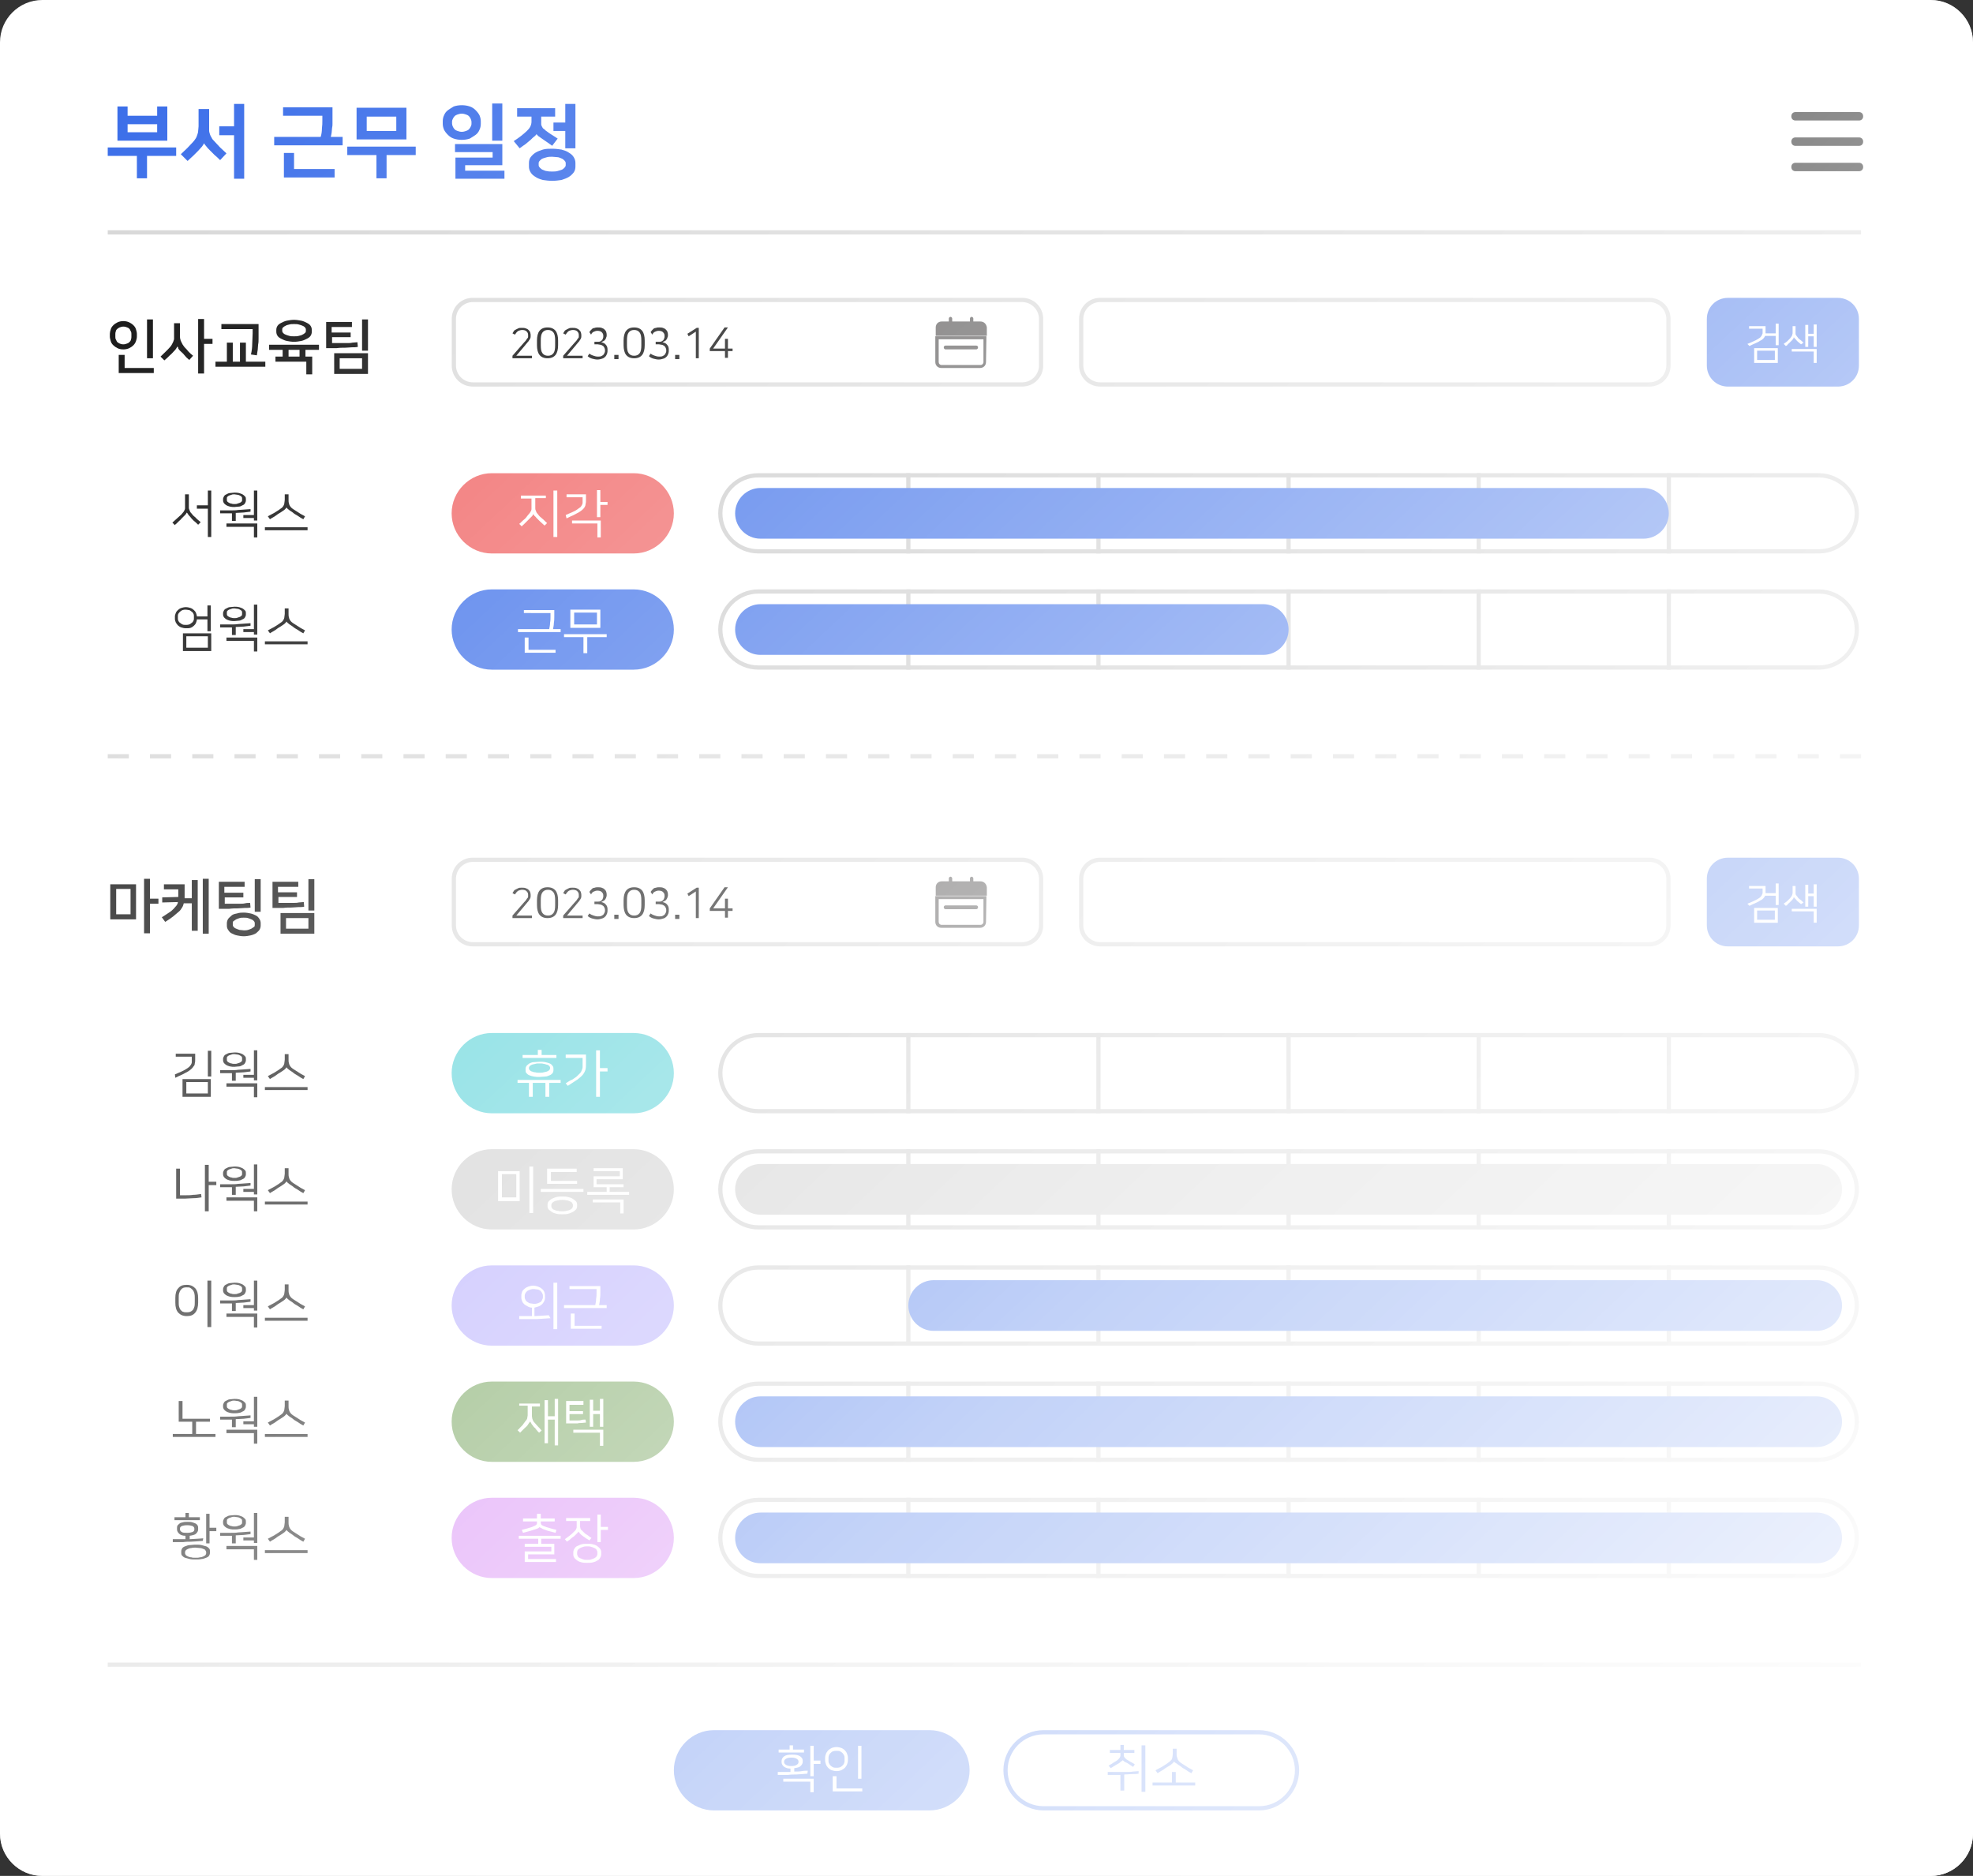 <?xml version="1.0" encoding="utf-8"?>
<!-- Generator: Adobe Illustrator 27.2.0, SVG Export Plug-In . SVG Version: 6.00 Build 0)  -->
<svg version="1.1" id="레이어_1" xmlns="http://www.w3.org/2000/svg" xmlns:xlink="http://www.w3.org/1999/xlink" x="0px"
	 y="0px" viewBox="0 0 467 444" style="enable-background:new 0 0 467 444;" xml:space="preserve">
<rect x="0" y="0" width="467" height="444" fill="#333333" stroke="none"/>
<style type="text/css">
	.st0{fill:#FFFFFF;}
	.st1{enable-background:new    ;}
	.st2{fill:#3368E8;}
	.st3{fill:#C9C9C9;}
	.st4{fill:#EF5C5C;}
	.st5{fill:#4CCED5;}
	.st6{fill:#ACA2FC;}
	.st7{fill:#5E9441;}
	.st8{fill:#D076F2;}
	.st9{fill:#D4D4D4;}
	.st10{fill:none;}
	.st11{fill:#D5D5D5;}
	.st12{fill:#D8D8D8;}
	.st13{fill:#595757;}
	.st14{fill:url(#사각형_7271_00000064329970372178870870000007399076969429001097_);}
</style>
<g id="그룹_20134" transform="translate(-345 -5691)">
	<g id="그룹_17464">
		<g transform="matrix(1, 0, 0, 1, 345, 5691)">
			<path id="사각형_2087-2" class="st0" d="M10,0h447c5.5,0,10,4.5,10,10v424c0,5.5-4.5,10-10,10H10c-5.5,0-10-4.5-10-10V10
				C0,4.5,4.5,0,10,0z"/>
		</g>
		<g class="st1">
			<path class="st2" d="M386.7,5725.9v2h-6.9v5.3h-2.4v-5.3h-6.9v-2H386.7z M384.6,5716.2v8.1h-11.8v-8.1h2.4v2.2h7v-2.2H384.6z
				 M382.2,5722.3v-1.9h-7v1.9H382.2z"/>
			<path class="st2" d="M395.8,5724.5c0.4,0.4,0.8,0.9,1.3,1.4c0.5,0.5,1,0.9,1.5,1.4l-1.5,1.6c-0.4-0.4-0.8-0.8-1.3-1.2
				c-0.4-0.4-0.8-0.8-1.1-1.1c-0.4-0.4-0.7-0.7-0.9-1c-0.3-0.3-0.4-0.5-0.5-0.7h0c-0.1,0.2-0.2,0.4-0.5,0.8c-0.3,0.3-0.6,0.7-0.9,1
				c-0.4,0.4-0.7,0.7-1.1,1.1c-0.4,0.4-0.9,0.8-1.4,1.3l-1.6-1.6c1.1-1,2-1.9,2.8-2.8c0.3-0.3,0.5-0.6,0.7-0.9
				c0.2-0.3,0.3-0.6,0.4-0.9c0.1-0.3,0.2-0.6,0.2-0.9c0-0.3,0.1-0.7,0.1-1.1v-4.1h2.5v4.1c0,0.4,0,0.7,0,1c0,0.3,0.1,0.6,0.2,0.9
				s0.2,0.5,0.4,0.8C395.2,5723.9,395.5,5724.2,395.8,5724.5z M396.9,5720.9h3.5v-5.3h2.4v17.7h-2.4V5723h-3.5V5720.9z"/>
			<path class="st2" d="M423.7,5716.4v3.1c0,0.2,0,0.5,0,0.8c0,0.3,0,0.6-0.1,1c0,0.4-0.1,0.7-0.1,1.1c-0.1,0.4-0.1,0.7-0.2,1h2.8v2
				h-16.2v-2h11c0.2-0.6,0.3-1.3,0.3-2c0.1-0.7,0.1-1.3,0.1-1.8v-1.2H412v-2H423.7z M414.6,5731h9.6v2h-12v-5.8h2.4V5731z"/>
			<path class="st2" d="M443.4,5725.7v2h-6.9v5.5h-2.4v-5.5h-6.9v-2H443.4z M441.2,5716.5v7.5h-11.8v-7.5H441.2z M431.8,5722h7v-3.4
				h-7V5722z"/>
			<path class="st2" d="M454.3,5724.1c-0.7,0-1.3-0.1-1.9-0.3c-0.6-0.2-1-0.5-1.4-0.9s-0.7-0.8-0.9-1.2c-0.2-0.5-0.3-0.9-0.3-1.4
				v-0.6c0-0.5,0.1-1,0.3-1.4c0.2-0.5,0.5-0.9,0.9-1.2s0.9-0.6,1.4-0.9c0.6-0.2,1.2-0.3,1.9-0.3s1.3,0.1,1.9,0.3
				c0.6,0.2,1,0.5,1.4,0.9s0.7,0.8,0.9,1.2c0.2,0.5,0.3,0.9,0.3,1.4v0.6c0,0.5-0.1,1-0.3,1.4c-0.2,0.5-0.5,0.9-0.9,1.2
				s-0.9,0.6-1.4,0.9C455.6,5724,455,5724.1,454.3,5724.1z M454.3,5717.9c-0.4,0-0.7,0.1-1,0.2c-0.3,0.1-0.5,0.2-0.7,0.4
				s-0.3,0.4-0.4,0.6c-0.1,0.2-0.2,0.4-0.2,0.7v0.5c0,0.2,0.1,0.5,0.2,0.7c0.1,0.2,0.2,0.4,0.4,0.6s0.4,0.3,0.7,0.4
				c0.3,0.1,0.6,0.2,1,0.2s0.7-0.1,1-0.2s0.5-0.2,0.7-0.4c0.2-0.2,0.3-0.4,0.4-0.6c0.1-0.2,0.2-0.4,0.2-0.7v-0.5
				c0-0.2-0.1-0.5-0.2-0.7c-0.1-0.2-0.2-0.4-0.4-0.6c-0.2-0.2-0.4-0.3-0.7-0.4S454.7,5717.9,454.3,5717.9z M463.9,5725.1v5h-8.8v1.3
				h9.3v1.9h-11.6v-5h8.8v-1.3h-8.9v-1.9H463.9z M463.9,5724.3h-2.4v-8.8h2.4V5724.3z"/>
			<path class="st2" d="M467.3,5716.6h9.1v2h-3.3v1.2c0,0.2,0,0.4,0,0.6c0,0.2,0.1,0.4,0.2,0.6c0.1,0.2,0.2,0.4,0.4,0.5
				s0.4,0.4,0.6,0.5c0.4,0.3,0.8,0.6,1.3,0.9s0.9,0.6,1.4,0.9l-1.3,1.7c-0.8-0.6-1.6-1.1-2.3-1.6c-0.4-0.3-0.7-0.5-1-0.7
				c-0.2-0.2-0.4-0.4-0.4-0.5h0c0,0.1-0.2,0.3-0.4,0.5c-0.3,0.2-0.6,0.5-1,0.9c-0.4,0.3-0.8,0.7-1.2,1c-0.4,0.3-0.9,0.6-1.4,1
				l-1.4-1.7c0.6-0.4,1.2-0.8,1.7-1.2c0.5-0.4,1-0.8,1.4-1.2c0.3-0.3,0.6-0.6,0.8-1s0.3-0.8,0.3-1.2v-1.2h-3.4V5716.6z
				 M475.7,5733.8c-0.8,0-1.5-0.1-2.2-0.2c-0.7-0.2-1.3-0.4-1.7-0.7c-0.5-0.3-0.9-0.6-1.2-1.1s-0.4-0.9-0.4-1.4v-0.8
				c0-0.5,0.1-1,0.4-1.4s0.7-0.8,1.2-1.1c0.5-0.3,1.1-0.5,1.7-0.7c0.7-0.2,1.4-0.2,2.2-0.2s1.5,0.1,2.2,0.2c0.7,0.2,1.3,0.4,1.7,0.7
				c0.5,0.3,0.9,0.6,1.2,1.1s0.4,0.9,0.4,1.4v0.8c0,0.5-0.1,1-0.4,1.4s-0.7,0.8-1.2,1.1c-0.5,0.3-1.1,0.5-1.7,0.7
				C477.2,5733.7,476.5,5733.8,475.7,5733.8z M475.7,5728.1c-0.4,0-0.8,0-1.2,0.1c-0.4,0.1-0.7,0.2-1,0.3c-0.3,0.1-0.5,0.3-0.7,0.5
				c-0.2,0.2-0.3,0.4-0.3,0.6v0.5c0,0.2,0.1,0.4,0.3,0.6c0.2,0.2,0.4,0.4,0.7,0.5c0.3,0.1,0.6,0.3,1,0.3c0.4,0.1,0.8,0.1,1.2,0.1
				s0.8,0,1.2-0.1c0.4-0.1,0.7-0.2,1-0.3s0.5-0.3,0.7-0.5c0.2-0.2,0.3-0.4,0.3-0.6v-0.5c0-0.2-0.1-0.4-0.3-0.6
				c-0.2-0.2-0.4-0.4-0.7-0.5s-0.6-0.3-1-0.3C476.5,5728.2,476.1,5728.1,475.7,5728.1z M478.8,5722h-2.8v-2h2.8v-4.4h2.4v10.5h-2.4
				V5722z"/>
		</g>
		<g class="st1">
			<path d="M371,5770c0-0.3,0.1-0.7,0.2-1c0.1-0.4,0.3-0.7,0.6-1c0.3-0.3,0.6-0.5,1-0.7c0.4-0.2,0.9-0.3,1.4-0.3
				c0.5,0,1,0.1,1.4,0.3c0.4,0.2,0.7,0.4,1,0.7c0.3,0.3,0.5,0.6,0.6,1c0.1,0.3,0.2,0.7,0.2,1v0.7c0,0.3-0.1,0.7-0.2,1
				s-0.3,0.7-0.6,1c-0.3,0.3-0.6,0.5-1,0.7c-0.4,0.2-0.9,0.3-1.4,0.3c-0.6,0-1-0.1-1.4-0.3c-0.4-0.2-0.7-0.4-1-0.7
				c-0.3-0.3-0.5-0.6-0.6-1s-0.2-0.7-0.2-1V5770z M376.1,5770.1c0-0.2,0-0.4-0.1-0.6c-0.1-0.2-0.2-0.4-0.3-0.6
				c-0.2-0.2-0.3-0.3-0.6-0.4c-0.2-0.1-0.5-0.2-0.9-0.2s-0.6,0.1-0.9,0.2c-0.2,0.1-0.4,0.2-0.6,0.4c-0.2,0.2-0.3,0.4-0.3,0.6
				c-0.1,0.2-0.1,0.4-0.1,0.6v0.6c0,0.2,0,0.4,0.1,0.6c0.1,0.2,0.2,0.4,0.3,0.6c0.2,0.2,0.4,0.3,0.6,0.4c0.2,0.1,0.5,0.2,0.9,0.2
				s0.6-0.1,0.9-0.2s0.4-0.2,0.6-0.4s0.3-0.4,0.3-0.6c0.1-0.2,0.1-0.4,0.1-0.6V5770.1z M374.5,5778.1h6.9v1.2h-8.3v-4.3h1.4V5778.1z
				 M379.8,5775.8v-9.2h1.4v9.2H379.8z"/>
			<path d="M387,5773c-0.1,0.2-0.2,0.3-0.3,0.5s-0.3,0.4-0.5,0.6c-0.3,0.3-0.6,0.7-1,1c-0.4,0.4-0.8,0.8-1.3,1.2l-0.9-0.9
				c0.8-0.8,1.6-1.5,2.2-2.2c0.2-0.2,0.4-0.5,0.5-0.7c0.1-0.2,0.2-0.4,0.3-0.6c0.1-0.2,0.1-0.4,0.2-0.6c0-0.2,0-0.4,0-0.7v-3.1h1.4
				v3.1c0,0.3,0,0.5,0.1,0.7c0,0.2,0.1,0.4,0.2,0.6c0.1,0.2,0.2,0.4,0.3,0.6c0.1,0.2,0.3,0.4,0.5,0.7c0.3,0.3,0.6,0.6,0.9,1
				c0.3,0.3,0.7,0.7,1.1,1l-0.9,1c-0.5-0.4-0.9-0.8-1.2-1.2s-0.6-0.6-0.9-0.9c-0.2-0.2-0.4-0.4-0.5-0.6
				C387.2,5773.3,387.1,5773.1,387,5773L387,5773z M395.3,5772.4h-2v7h-1.4v-12.9h1.4v4.7h2V5772.4z"/>
			<path d="M407.8,5776.6v1.2h-11.8v-1.2h2.7v-4.5h1.4v4.5h1.7v-4.5h1.4v4.5H407.8z M406.2,5767.7v1.7c0,0.6,0,1.2,0,1.7
				c0,0.5,0,1-0.1,1.4c0,0.4-0.1,0.9-0.1,1.3c-0.1,0.4-0.1,0.8-0.2,1.3l-1.4-0.2c0.2-0.9,0.3-1.7,0.3-2.5c0-0.8,0.1-1.6,0.1-2.5v-1
				h-7.4v-1.2H406.2z"/>
			<path d="M410.2,5775.4h1.7v-1.6h-3.2v-1.2h11.8v1.2h-3.2v1.6h1.6v4.2h-1.4v-3h-7.3V5775.4z M414.6,5766.7c0.6,0,1.1,0.1,1.7,0.2
				c0.5,0.1,0.9,0.3,1.3,0.5c0.4,0.2,0.7,0.4,0.9,0.7c0.2,0.3,0.3,0.6,0.3,1v0.4c0,0.4-0.1,0.7-0.3,1c-0.2,0.3-0.5,0.5-0.9,0.7
				c-0.4,0.2-0.8,0.4-1.3,0.5c-0.5,0.1-1.1,0.2-1.7,0.2c-0.6,0-1.2-0.1-1.7-0.2c-0.5-0.1-0.9-0.3-1.3-0.5c-0.4-0.2-0.7-0.4-0.9-0.7
				c-0.2-0.3-0.3-0.6-0.3-1v-0.4c0-0.4,0.1-0.7,0.3-1c0.2-0.3,0.5-0.5,0.9-0.7c0.4-0.2,0.8-0.4,1.3-0.5
				C413.4,5766.8,414,5766.7,414.6,5766.7z M414.6,5770.6c0.4,0,0.8,0,1.1-0.1c0.3-0.1,0.6-0.1,0.9-0.3c0.2-0.1,0.4-0.2,0.6-0.4
				s0.2-0.3,0.2-0.5v-0.3c0-0.2-0.1-0.4-0.2-0.5s-0.3-0.3-0.6-0.4c-0.2-0.1-0.5-0.2-0.9-0.3c-0.3-0.1-0.7-0.1-1.1-0.1
				c-0.4,0-0.8,0-1.1,0.1c-0.3,0.1-0.6,0.1-0.9,0.3c-0.2,0.1-0.4,0.2-0.6,0.4s-0.2,0.3-0.2,0.5v0.3c0,0.2,0.1,0.4,0.2,0.5
				s0.3,0.3,0.6,0.4c0.2,0.1,0.5,0.2,0.9,0.3C413.8,5770.6,414.2,5770.6,414.6,5770.6z M413.3,5775.4h2.6v-1.6h-2.6V5775.4z"/>
			<path d="M428.1,5770.8h-4.5v1.4c0.7,0,1.4,0,1.9,0c0.6,0,1.1,0,1.6,0c0.5,0,0.9,0,1.3-0.1c0.4,0,0.8-0.1,1.2-0.1l0.1,1.1
				c-0.4,0.1-0.9,0.1-1.4,0.1c-0.5,0-1,0.1-1.6,0.1s-1.3,0-2,0.1c-0.7,0-1.6,0-2.5,0v-6.2h6.1v1.2h-4.8v1.3h4.5V5770.8z
				 M432.1,5774.6v4.9h-8v-4.9H432.1z M425.4,5778.3h5.3v-2.5h-5.3V5778.3z M430.7,5774v-7.4h1.4v7.4H430.7z"/>
		</g>
		<g class="st1">
			<path d="M371.1,5908.6v-8.3h6.1v8.3H371.1z M372.5,5907.4h3.4v-6h-3.4V5907.4z M382.5,5904.9h-2v7h-1.4V5899h1.4v4.7h2V5904.9z"
				/>
			<path d="M387.3,5901.5h-3.5v-1.2h4.9v2.7c0,0.1,0,0.2,0,0.3c0,0.1,0,0.2,0,0.3h1.7v-4.3h1.4v12h-1.4v-6.5h-1.9
				c-0.1,0.4-0.2,0.7-0.4,1s-0.4,0.7-0.8,1s-0.8,0.7-1.3,1.1c-0.5,0.4-1.1,0.8-1.9,1.3l-0.8-1.1c0.7-0.4,1.2-0.8,1.7-1.1
				s0.8-0.6,1.1-0.9c0.3-0.3,0.5-0.6,0.7-0.8c0.2-0.3,0.3-0.5,0.3-0.8l-3.7,0.1l0-1.2l3.8-0.1V5901.5z M394.4,5912H393V5899h1.4
				V5912z"/>
			<path d="M402.7,5903.4h-4.5v1.5c0.7,0,1.4,0,1.9,0c0.6,0,1.1,0,1.6,0s0.9,0,1.3-0.1s0.8-0.1,1.2-0.1l0.1,1.1
				c-0.4,0.1-0.9,0.1-1.4,0.1c-0.5,0-1,0.1-1.6,0.1c-0.6,0-1.3,0-2,0.1c-0.7,0-1.6,0-2.5,0v-6.4h6.1v1.2h-4.8v1.4h4.5V5903.4z
				 M402.7,5907c0.6,0,1.1,0.1,1.6,0.2c0.5,0.1,0.9,0.3,1.3,0.5s0.6,0.5,0.8,0.8c0.2,0.3,0.3,0.6,0.3,1v0.6c0,0.3-0.1,0.7-0.3,1
				c-0.2,0.3-0.5,0.5-0.8,0.8c-0.4,0.2-0.8,0.4-1.3,0.5c-0.5,0.1-1,0.2-1.6,0.2s-1.1-0.1-1.6-0.2c-0.5-0.1-0.9-0.3-1.3-0.5
				c-0.4-0.2-0.6-0.5-0.8-0.8c-0.2-0.3-0.3-0.6-0.3-1v-0.6c0-0.3,0.1-0.7,0.3-1c0.2-0.3,0.5-0.5,0.8-0.8s0.8-0.4,1.3-0.5
				C401.7,5907,402.2,5907,402.7,5907z M402.7,5911.2c0.3,0,0.7,0,1-0.1c0.3-0.1,0.6-0.2,0.8-0.3c0.2-0.1,0.4-0.3,0.6-0.4
				s0.2-0.3,0.2-0.5v-0.4c0-0.2-0.1-0.4-0.2-0.5s-0.3-0.3-0.6-0.4c-0.2-0.1-0.5-0.2-0.8-0.3c-0.3-0.1-0.6-0.1-1-0.1s-0.7,0-1,0.1
				c-0.3,0.1-0.6,0.2-0.8,0.3c-0.2,0.1-0.4,0.3-0.6,0.4s-0.2,0.3-0.2,0.5v0.4c0,0.2,0.1,0.4,0.2,0.5s0.3,0.3,0.6,0.4
				c0.2,0.1,0.5,0.2,0.8,0.3C402.1,5911.1,402.4,5911.2,402.7,5911.2z M405.3,5906.8v-7.7h1.4v7.7H405.3z"/>
			<path d="M415.4,5903.3h-4.5v1.4c0.7,0,1.4,0,1.9,0c0.6,0,1.1,0,1.6,0c0.5,0,0.9,0,1.3-0.1c0.4,0,0.8-0.1,1.2-0.1l0.1,1.1
				c-0.4,0.1-0.9,0.1-1.4,0.1c-0.5,0-1,0.1-1.6,0.1s-1.3,0-2,0.1c-0.7,0-1.6,0-2.5,0v-6.2h6.1v1.2h-4.8v1.3h4.5V5903.3z
				 M419.4,5907.1v4.9h-8v-4.9H419.4z M412.7,5910.8h5.3v-2.5h-5.3V5910.8z M418,5906.5v-7.4h1.4v7.4H418z"/>
		</g>
		<g class="st1">
			<path d="M387.9,5812.8c0.2-0.2,0.3-0.4,0.5-0.6s0.2-0.4,0.3-0.5c0.1-0.2,0.1-0.3,0.1-0.5c0-0.2,0-0.4,0-0.6v-2.6h0.9v2.5
				c0,0.2,0,0.4,0,0.6c0,0.2,0,0.3,0.1,0.5s0.1,0.3,0.2,0.5c0.1,0.2,0.2,0.3,0.4,0.5c0.2,0.3,0.5,0.6,0.9,0.9
				c0.3,0.4,0.8,0.7,1.2,1.1l-0.6,0.6c-0.4-0.4-0.7-0.7-1.1-1c-0.3-0.3-0.6-0.6-0.8-0.9c-0.2-0.2-0.4-0.4-0.5-0.6
				c-0.1-0.2-0.2-0.3-0.3-0.4h0c0,0,0,0.1-0.1,0.2c-0.1,0.1-0.1,0.2-0.2,0.3c-0.1,0.1-0.2,0.2-0.3,0.3c-0.1,0.1-0.2,0.2-0.3,0.3
				c-0.1,0.1-0.2,0.2-0.4,0.4c-0.1,0.2-0.3,0.3-0.5,0.5s-0.3,0.3-0.5,0.5c-0.2,0.2-0.4,0.3-0.5,0.5l-0.6-0.6c0.4-0.4,0.8-0.7,1.1-1
				S387.6,5813.1,387.9,5812.8z M395,5818.1h-0.8v-6.7h-2.6v-0.8h2.6v-3.5h0.8V5818.1z"/>
			<path d="M404.3,5812.1c-0.5,0.1-1,0.1-1.6,0.2c-0.6,0-1.2,0.1-1.9,0.1v1.9h-0.9v-1.8c-0.4,0-0.9,0-1.3,0s-1,0-1.5,0v-0.7
				c0.9,0,1.7,0,2.4,0c0.7,0,1.3,0,1.9-0.1c0.6,0,1.1-0.1,1.5-0.1c0.5,0,0.9-0.1,1.4-0.1L404.3,5812.1z M400.5,5811
				c-0.4,0-0.7,0-1.1-0.1s-0.6-0.2-0.8-0.3c-0.2-0.1-0.4-0.3-0.6-0.5c-0.1-0.2-0.2-0.4-0.2-0.6v-0.4c0-0.2,0.1-0.4,0.2-0.6
				s0.3-0.4,0.6-0.5c0.2-0.1,0.5-0.3,0.8-0.3s0.7-0.1,1.1-0.1c0.4,0,0.7,0,1.1,0.1c0.3,0.1,0.6,0.2,0.8,0.3c0.2,0.1,0.4,0.3,0.6,0.5
				s0.2,0.4,0.2,0.6v0.4c0,0.2-0.1,0.4-0.2,0.6c-0.1,0.2-0.3,0.4-0.6,0.5c-0.2,0.1-0.5,0.3-0.8,0.3
				C401.2,5810.9,400.8,5811,400.5,5811z M400.5,5808c-0.3,0-0.5,0-0.7,0.1c-0.2,0.1-0.4,0.1-0.6,0.2s-0.3,0.2-0.4,0.3
				c-0.1,0.1-0.1,0.2-0.1,0.4v0.3c0,0.1,0,0.3,0.1,0.4c0.1,0.1,0.2,0.2,0.4,0.3s0.4,0.2,0.6,0.2c0.2,0.1,0.5,0.1,0.7,0.1
				c0.3,0,0.5,0,0.7-0.1c0.2-0.1,0.4-0.1,0.6-0.2s0.3-0.2,0.4-0.3c0.1-0.1,0.1-0.2,0.1-0.4v-0.3c0-0.1,0-0.3-0.1-0.4
				c-0.1-0.1-0.2-0.2-0.4-0.3s-0.4-0.2-0.6-0.2C401,5808.1,400.7,5808,400.5,5808z M398.6,5814.9h7.3v3.3h-0.8v-2.5h-6.5V5814.9z
				 M405.1,5812.9v-5.8h0.8v7.1h-0.8v-0.6h-2.5v-0.7H405.1z"/>
			<path d="M417.8,5815.8v0.7h-10.1v-0.7H417.8z M412.8,5811.1c0,0.1-0.2,0.3-0.4,0.5c-0.2,0.2-0.6,0.4-1,0.7
				c-0.4,0.2-0.8,0.5-1.2,0.8s-0.9,0.5-1.3,0.8l-0.5-0.7c0.5-0.3,1-0.5,1.5-0.8s0.8-0.5,1.1-0.7c0.3-0.2,0.5-0.4,0.7-0.5
				c0.2-0.2,0.3-0.3,0.4-0.5c0.1-0.2,0.2-0.4,0.2-0.6s0.1-0.5,0.1-0.8v-1.3h0.9v1.3c0,0.3,0,0.6,0.1,0.8c0,0.2,0.1,0.4,0.2,0.6
				c0.1,0.2,0.3,0.4,0.4,0.5c0.2,0.2,0.4,0.3,0.7,0.5c0.3,0.2,0.6,0.4,1.1,0.7c0.4,0.3,0.9,0.5,1.4,0.8l-0.4,0.7
				c-0.4-0.2-0.9-0.5-1.3-0.8c-0.5-0.3-0.9-0.5-1.2-0.8c-0.4-0.3-0.8-0.5-1-0.7C413,5811.4,412.9,5811.2,412.8,5811.1L412.8,5811.1z
				"/>
		</g>
		<g class="st1">
			<path d="M386.4,5945.3c0.6-0.3,1.2-0.5,1.6-0.7s0.8-0.4,1.1-0.6c0.3-0.2,0.6-0.4,0.7-0.5c0.2-0.2,0.3-0.4,0.4-0.5
				c0.1-0.2,0.2-0.4,0.2-0.6s0-0.5,0-0.7v-0.6h-3.8v-0.7h4.6v1.4c0,0.3,0,0.6-0.1,0.9c0,0.3-0.1,0.5-0.3,0.7
				c-0.1,0.2-0.3,0.4-0.5,0.6c-0.2,0.2-0.5,0.4-0.8,0.6c-0.3,0.2-0.8,0.4-1.3,0.7c-0.5,0.2-1.1,0.5-1.7,0.8L386.4,5945.3z
				 M388.2,5946.4h6.7v4.2h-6.7V5946.4z M389.1,5949.8h5.1v-2.7h-5.1V5949.8z M395,5945.8h-0.8v-6.1h0.8V5945.8z"/>
			<path d="M404.3,5944.6c-0.5,0.1-1,0.1-1.6,0.2c-0.6,0-1.2,0.1-1.9,0.1v1.9h-0.9v-1.8c-0.4,0-0.9,0-1.3,0s-1,0-1.5,0v-0.7
				c0.9,0,1.7,0,2.4,0c0.7,0,1.3,0,1.9-0.1c0.6,0,1.1-0.1,1.5-0.1c0.5,0,0.9-0.1,1.4-0.1L404.3,5944.6z M400.5,5943.5
				c-0.4,0-0.7,0-1.1-0.1s-0.6-0.2-0.8-0.3c-0.2-0.1-0.4-0.3-0.6-0.5c-0.1-0.2-0.2-0.4-0.2-0.6v-0.4c0-0.2,0.1-0.4,0.2-0.6
				s0.3-0.4,0.6-0.5c0.2-0.1,0.5-0.3,0.8-0.3s0.7-0.1,1.1-0.1c0.4,0,0.7,0,1.1,0.1c0.3,0.1,0.6,0.2,0.8,0.3c0.2,0.1,0.4,0.3,0.6,0.5
				s0.2,0.4,0.2,0.6v0.4c0,0.2-0.1,0.4-0.2,0.6c-0.1,0.2-0.3,0.4-0.6,0.5c-0.2,0.1-0.5,0.3-0.8,0.3
				C401.2,5943.4,400.8,5943.5,400.5,5943.5z M400.5,5940.5c-0.3,0-0.5,0-0.7,0.1c-0.2,0.1-0.4,0.1-0.6,0.2s-0.3,0.2-0.4,0.3
				c-0.1,0.1-0.1,0.2-0.1,0.4v0.3c0,0.1,0,0.3,0.1,0.4c0.1,0.1,0.2,0.2,0.4,0.3s0.4,0.2,0.6,0.2c0.2,0.1,0.5,0.1,0.7,0.1
				c0.3,0,0.5,0,0.7-0.1c0.2-0.1,0.4-0.1,0.6-0.2s0.3-0.2,0.4-0.3c0.1-0.1,0.1-0.2,0.1-0.4v-0.3c0-0.1,0-0.3-0.1-0.4
				c-0.1-0.1-0.2-0.2-0.4-0.3s-0.4-0.2-0.6-0.2C401,5940.6,400.7,5940.5,400.5,5940.5z M398.6,5947.4h7.3v3.3h-0.8v-2.5h-6.5V5947.4
				z M405.1,5945.4v-5.8h0.8v7.1h-0.8v-0.6h-2.5v-0.7H405.1z"/>
			<path d="M417.8,5948.3v0.7h-10.1v-0.7H417.8z M412.8,5943.6c0,0.1-0.2,0.3-0.4,0.5c-0.2,0.2-0.6,0.4-1,0.7
				c-0.4,0.2-0.8,0.5-1.2,0.8s-0.9,0.5-1.3,0.8l-0.5-0.7c0.5-0.3,1-0.5,1.5-0.8s0.8-0.5,1.1-0.7c0.3-0.2,0.5-0.4,0.7-0.5
				c0.2-0.2,0.3-0.3,0.4-0.5c0.1-0.2,0.2-0.4,0.2-0.6s0.1-0.5,0.1-0.8v-1.3h0.9v1.3c0,0.3,0,0.6,0.1,0.8c0,0.2,0.1,0.4,0.2,0.6
				c0.1,0.2,0.3,0.4,0.4,0.5c0.2,0.2,0.4,0.3,0.7,0.5c0.3,0.2,0.6,0.4,1.1,0.7c0.4,0.3,0.9,0.5,1.4,0.8l-0.4,0.7
				c-0.4-0.2-0.9-0.5-1.3-0.8c-0.5-0.3-0.9-0.5-1.2-0.8c-0.4-0.3-0.8-0.5-1-0.7C413,5943.9,412.9,5943.7,412.8,5943.6L412.8,5943.6z
				"/>
		</g>
		<g class="st1">
			<path d="M389,5839.7c-0.4,0-0.8-0.1-1.1-0.2c-0.3-0.1-0.6-0.3-0.8-0.5c-0.2-0.2-0.4-0.5-0.5-0.7c-0.1-0.3-0.2-0.5-0.2-0.8v-0.6
				c0-0.3,0.1-0.5,0.2-0.8c0.1-0.3,0.3-0.5,0.5-0.7c0.2-0.2,0.5-0.4,0.8-0.5c0.3-0.1,0.7-0.2,1.1-0.2c0.4,0,0.8,0.1,1.1,0.2
				c0.3,0.1,0.6,0.3,0.8,0.5c0.2,0.2,0.4,0.4,0.5,0.7c0.1,0.3,0.2,0.5,0.2,0.8h2.5v-2.6h0.8v6.1h-0.8v-2.8h-2.5
				c0,0.3-0.1,0.5-0.2,0.8c-0.1,0.3-0.3,0.5-0.5,0.7c-0.2,0.2-0.5,0.4-0.8,0.5C389.8,5839.7,389.4,5839.7,389,5839.7z M389,5835.3
				c-0.3,0-0.5,0-0.8,0.1c-0.2,0.1-0.4,0.2-0.6,0.4c-0.2,0.2-0.3,0.3-0.4,0.5c-0.1,0.2-0.1,0.4-0.1,0.6v0.4c0,0.2,0,0.4,0.1,0.6
				c0.1,0.2,0.2,0.4,0.4,0.5c0.2,0.2,0.4,0.3,0.6,0.4c0.2,0.1,0.5,0.1,0.8,0.1s0.5,0,0.8-0.1c0.2-0.1,0.4-0.2,0.6-0.4
				c0.2-0.1,0.3-0.3,0.4-0.5c0.1-0.2,0.1-0.4,0.1-0.6v-0.4c0-0.2,0-0.4-0.1-0.6c-0.1-0.2-0.2-0.4-0.4-0.5c-0.2-0.2-0.4-0.3-0.6-0.4
				C389.5,5835.4,389.3,5835.3,389,5835.3z M388.3,5840.9h6.7v4.2h-6.7V5840.9z M389.1,5844.3h5.1v-2.7h-5.1V5844.3z"/>
			<path d="M404.3,5839.1c-0.5,0.1-1,0.1-1.6,0.2c-0.6,0-1.2,0.1-1.9,0.1v1.9h-0.9v-1.8c-0.4,0-0.9,0-1.3,0s-1,0-1.5,0v-0.7
				c0.9,0,1.7,0,2.4,0c0.7,0,1.3,0,1.9-0.1c0.6,0,1.1-0.1,1.5-0.1c0.5,0,0.9-0.1,1.4-0.1L404.3,5839.1z M400.5,5838
				c-0.4,0-0.7,0-1.1-0.1s-0.6-0.2-0.8-0.3c-0.2-0.1-0.4-0.3-0.6-0.5c-0.1-0.2-0.2-0.4-0.2-0.6v-0.4c0-0.2,0.1-0.4,0.2-0.6
				s0.3-0.4,0.6-0.5c0.2-0.1,0.5-0.3,0.8-0.3s0.7-0.1,1.1-0.1c0.4,0,0.7,0,1.1,0.1c0.3,0.1,0.6,0.2,0.8,0.3c0.2,0.1,0.4,0.3,0.6,0.5
				s0.2,0.4,0.2,0.6v0.4c0,0.2-0.1,0.4-0.2,0.6c-0.1,0.2-0.3,0.4-0.6,0.5c-0.2,0.1-0.5,0.3-0.8,0.3
				C401.2,5837.9,400.8,5838,400.5,5838z M400.5,5835c-0.3,0-0.5,0-0.7,0.1c-0.2,0.1-0.4,0.1-0.6,0.2s-0.3,0.2-0.4,0.3
				c-0.1,0.1-0.1,0.2-0.1,0.4v0.3c0,0.1,0,0.3,0.1,0.4c0.1,0.1,0.2,0.2,0.4,0.3s0.4,0.2,0.6,0.2c0.2,0.1,0.5,0.1,0.7,0.1
				c0.3,0,0.5,0,0.7-0.1c0.2-0.1,0.4-0.1,0.6-0.2s0.3-0.2,0.4-0.3c0.1-0.1,0.1-0.2,0.1-0.4v-0.3c0-0.1,0-0.3-0.1-0.4
				c-0.1-0.1-0.2-0.2-0.4-0.3s-0.4-0.2-0.6-0.2C401,5835.1,400.7,5835,400.5,5835z M398.6,5841.9h7.3v3.3h-0.8v-2.5h-6.5V5841.9z
				 M405.1,5839.9v-5.8h0.8v7.1h-0.8v-0.6h-2.5v-0.7H405.1z"/>
			<path d="M417.8,5842.8v0.7h-10.1v-0.7H417.8z M412.8,5838.1c0,0.1-0.2,0.3-0.4,0.5c-0.2,0.2-0.6,0.4-1,0.7
				c-0.4,0.2-0.8,0.5-1.2,0.8s-0.9,0.5-1.3,0.8l-0.5-0.7c0.5-0.3,1-0.5,1.5-0.8s0.8-0.5,1.1-0.7c0.3-0.2,0.5-0.4,0.7-0.5
				c0.2-0.2,0.3-0.3,0.4-0.5c0.1-0.2,0.2-0.4,0.2-0.6s0.1-0.5,0.1-0.8v-1.3h0.9v1.3c0,0.3,0,0.6,0.1,0.8c0,0.2,0.1,0.4,0.2,0.6
				c0.1,0.2,0.3,0.4,0.4,0.5c0.2,0.2,0.4,0.3,0.7,0.5c0.3,0.2,0.6,0.4,1.1,0.7c0.4,0.3,0.9,0.5,1.4,0.8l-0.4,0.7
				c-0.4-0.2-0.9-0.5-1.3-0.8c-0.5-0.3-0.9-0.5-1.2-0.8c-0.4-0.3-0.8-0.5-1-0.7C413,5838.4,412.9,5838.2,412.8,5838.1L412.8,5838.1z
				"/>
		</g>
		<g class="st1">
			<path d="M387.5,5973.9h1.4c0.6,0,1.2,0,1.8-0.1c0.6,0,1.2-0.1,1.9-0.2l0.1,0.8c-0.6,0.1-1.3,0.2-2,0.2s-1.3,0.1-1.9,0.1h-2.1
				v-7.1h0.9V5973.9z M394.4,5970.7h1.8v0.8h-1.8v6.2h-0.9v-11h0.9V5970.7z"/>
			<path d="M404.3,5971.6c-0.5,0.1-1,0.1-1.6,0.2c-0.6,0-1.2,0.1-1.9,0.1v1.9h-0.9v-1.8c-0.4,0-0.9,0-1.3,0s-1,0-1.5,0v-0.7
				c0.9,0,1.7,0,2.4,0c0.7,0,1.3,0,1.9-0.1c0.6,0,1.1-0.1,1.5-0.1c0.5,0,0.9-0.1,1.4-0.1L404.3,5971.6z M400.5,5970.5
				c-0.4,0-0.7,0-1.1-0.1s-0.6-0.2-0.8-0.3c-0.2-0.1-0.4-0.3-0.6-0.5c-0.1-0.2-0.2-0.4-0.2-0.6v-0.4c0-0.2,0.1-0.4,0.2-0.6
				s0.3-0.4,0.6-0.5c0.2-0.1,0.5-0.3,0.8-0.3s0.7-0.1,1.1-0.1c0.4,0,0.7,0,1.1,0.1c0.3,0.1,0.6,0.2,0.8,0.3c0.2,0.1,0.4,0.3,0.6,0.5
				s0.2,0.4,0.2,0.6v0.4c0,0.2-0.1,0.4-0.2,0.6c-0.1,0.2-0.3,0.4-0.6,0.5c-0.2,0.1-0.5,0.3-0.8,0.3
				C401.2,5970.5,400.8,5970.5,400.5,5970.5z M400.5,5967.5c-0.3,0-0.5,0-0.7,0.1c-0.2,0.1-0.4,0.1-0.6,0.2s-0.3,0.2-0.4,0.3
				c-0.1,0.1-0.1,0.2-0.1,0.4v0.3c0,0.1,0,0.3,0.1,0.4c0.1,0.1,0.2,0.2,0.4,0.3s0.4,0.2,0.6,0.2c0.2,0.1,0.5,0.1,0.7,0.1
				c0.3,0,0.5,0,0.7-0.1c0.2-0.1,0.4-0.1,0.6-0.2s0.3-0.2,0.4-0.3c0.1-0.1,0.1-0.2,0.1-0.4v-0.3c0-0.1,0-0.3-0.1-0.4
				c-0.1-0.1-0.2-0.2-0.4-0.3s-0.4-0.2-0.6-0.2C401,5967.6,400.7,5967.5,400.5,5967.5z M398.6,5974.4h7.3v3.3h-0.8v-2.5h-6.5V5974.4
				z M405.1,5972.4v-5.8h0.8v7.1h-0.8v-0.6h-2.5v-0.7H405.1z"/>
			<path d="M417.8,5975.4v0.7h-10.1v-0.7H417.8z M412.8,5970.6c0,0.1-0.2,0.3-0.4,0.5c-0.2,0.2-0.6,0.4-1,0.7
				c-0.4,0.2-0.8,0.5-1.2,0.8s-0.9,0.5-1.3,0.8l-0.5-0.7c0.5-0.3,1-0.5,1.5-0.8s0.8-0.5,1.1-0.7c0.3-0.2,0.5-0.4,0.7-0.5
				c0.2-0.2,0.3-0.3,0.4-0.5c0.1-0.2,0.2-0.4,0.2-0.6s0.1-0.5,0.1-0.8v-1.3h0.9v1.3c0,0.3,0,0.6,0.1,0.8c0,0.2,0.1,0.4,0.2,0.6
				c0.1,0.2,0.3,0.4,0.4,0.5c0.2,0.2,0.4,0.3,0.7,0.5c0.3,0.2,0.6,0.4,1.1,0.7c0.4,0.3,0.9,0.5,1.4,0.8l-0.4,0.7
				c-0.4-0.2-0.9-0.5-1.3-0.8c-0.5-0.3-0.9-0.5-1.2-0.8c-0.4-0.3-0.8-0.5-1-0.7C413,5970.9,412.9,5970.7,412.8,5970.6L412.8,5970.6z
				"/>
		</g>
		<g class="st1">
			<path d="M391.9,5999.3c0,1-0.2,1.8-0.7,2.4c-0.5,0.6-1.1,0.8-2,0.8c-0.9,0-1.5-0.3-2-0.8c-0.5-0.6-0.7-1.3-0.7-2.4v-1.1
				c0-1,0.2-1.8,0.7-2.3c0.5-0.6,1.1-0.8,2-0.8c0.9,0,1.5,0.3,2,0.8c0.5,0.6,0.7,1.3,0.7,2.4V5999.3z M391.1,5998.3
				c0-0.5,0-0.8-0.1-1.2c-0.1-0.3-0.2-0.6-0.4-0.8s-0.4-0.4-0.6-0.5c-0.2-0.1-0.5-0.1-0.8-0.1s-0.5,0-0.8,0.1
				c-0.2,0.1-0.4,0.2-0.6,0.5c-0.2,0.2-0.3,0.5-0.4,0.8c-0.1,0.3-0.1,0.7-0.1,1.2v0.8c0,0.5,0,0.8,0.1,1.2c0.1,0.3,0.2,0.6,0.4,0.8
				c0.2,0.2,0.4,0.4,0.6,0.4c0.2,0.1,0.5,0.1,0.8,0.1s0.5,0,0.8-0.1c0.2-0.1,0.4-0.2,0.6-0.4s0.3-0.5,0.4-0.8
				c0.1-0.3,0.1-0.7,0.1-1.2V5998.3z M395,6005.1h-0.9v-11h0.9V6005.1z"/>
			<path d="M404.3,5999.1c-0.5,0.1-1,0.1-1.6,0.2c-0.6,0-1.2,0.1-1.9,0.1v1.9h-0.9v-1.8c-0.4,0-0.9,0-1.3,0s-1,0-1.5,0v-0.7
				c0.9,0,1.7,0,2.4,0c0.7,0,1.3,0,1.9-0.1c0.6,0,1.1-0.1,1.5-0.1c0.5,0,0.9-0.1,1.4-0.1L404.3,5999.1z M400.5,5998
				c-0.4,0-0.7,0-1.1-0.1s-0.6-0.2-0.8-0.3c-0.2-0.1-0.4-0.3-0.6-0.5c-0.1-0.2-0.2-0.4-0.2-0.6v-0.4c0-0.2,0.1-0.4,0.2-0.6
				s0.3-0.4,0.6-0.5c0.2-0.1,0.5-0.3,0.8-0.3s0.7-0.1,1.1-0.1c0.4,0,0.7,0,1.1,0.1c0.3,0.1,0.6,0.2,0.8,0.3c0.2,0.1,0.4,0.3,0.6,0.5
				s0.2,0.4,0.2,0.6v0.4c0,0.2-0.1,0.4-0.2,0.6c-0.1,0.2-0.3,0.4-0.6,0.5c-0.2,0.1-0.5,0.3-0.8,0.3
				C401.2,5998,400.8,5998,400.5,5998z M400.5,5995c-0.3,0-0.5,0-0.7,0.1c-0.2,0.1-0.4,0.1-0.6,0.2s-0.3,0.2-0.4,0.3
				c-0.1,0.1-0.1,0.2-0.1,0.4v0.3c0,0.1,0,0.3,0.1,0.4c0.1,0.1,0.2,0.2,0.4,0.3s0.4,0.2,0.6,0.2c0.2,0.1,0.5,0.1,0.7,0.1
				c0.3,0,0.5,0,0.7-0.1c0.2-0.1,0.4-0.1,0.6-0.2s0.3-0.2,0.4-0.3c0.1-0.1,0.1-0.2,0.1-0.4v-0.3c0-0.1,0-0.3-0.1-0.4
				c-0.1-0.1-0.2-0.2-0.4-0.3s-0.4-0.2-0.6-0.2C401,5995.1,400.7,5995,400.5,5995z M398.6,6001.9h7.3v3.3h-0.8v-2.5h-6.5V6001.9z
				 M405.1,5999.9v-5.8h0.8v7.1h-0.8v-0.6h-2.5v-0.7H405.1z"/>
			<path d="M417.8,6002.9v0.7h-10.1v-0.7H417.8z M412.8,5998.1c0,0.1-0.2,0.3-0.4,0.5c-0.2,0.2-0.6,0.4-1,0.7
				c-0.4,0.2-0.8,0.5-1.2,0.8s-0.9,0.5-1.3,0.8l-0.5-0.7c0.5-0.3,1-0.5,1.5-0.8s0.8-0.5,1.1-0.7c0.3-0.2,0.5-0.4,0.7-0.5
				c0.2-0.2,0.3-0.3,0.4-0.5c0.1-0.2,0.2-0.4,0.2-0.6s0.1-0.5,0.1-0.8v-1.3h0.9v1.3c0,0.3,0,0.6,0.1,0.8c0,0.2,0.1,0.4,0.2,0.6
				c0.1,0.2,0.3,0.4,0.4,0.5c0.2,0.2,0.4,0.3,0.7,0.5c0.3,0.2,0.6,0.4,1.1,0.7c0.4,0.3,0.9,0.5,1.4,0.8l-0.4,0.7
				c-0.4-0.2-0.9-0.5-1.3-0.8c-0.5-0.3-0.9-0.5-1.2-0.8c-0.4-0.3-0.8-0.5-1-0.7C413,5998.4,412.9,5998.2,412.8,5998.1L412.8,5998.1z
				"/>
		</g>
		<g class="st1">
			<path d="M388.2,6022.6v4.2h6.5v0.7h-3.3v2.9h4.6v0.7h-10.1v-0.7h4.6v-2.9h-3.2v-4.9H388.2z"/>
			<path d="M404.3,6026.6c-0.5,0.1-1,0.1-1.6,0.2c-0.6,0-1.2,0.1-1.9,0.1v1.9h-0.9v-1.8c-0.4,0-0.9,0-1.3,0s-1,0-1.5,0v-0.7
				c0.9,0,1.7,0,2.4,0c0.7,0,1.3,0,1.9-0.1c0.6,0,1.1-0.1,1.5-0.1c0.5,0,0.9-0.1,1.4-0.1L404.3,6026.6z M400.5,6025.5
				c-0.4,0-0.7,0-1.1-0.1s-0.6-0.2-0.8-0.3c-0.2-0.1-0.4-0.3-0.6-0.5c-0.1-0.2-0.2-0.4-0.2-0.6v-0.4c0-0.2,0.1-0.4,0.2-0.6
				s0.3-0.4,0.6-0.5c0.2-0.1,0.5-0.3,0.8-0.3s0.7-0.1,1.1-0.1c0.4,0,0.7,0,1.1,0.1c0.3,0.1,0.6,0.2,0.8,0.3c0.2,0.1,0.4,0.3,0.6,0.5
				s0.2,0.4,0.2,0.6v0.4c0,0.2-0.1,0.4-0.2,0.6c-0.1,0.2-0.3,0.4-0.6,0.5c-0.2,0.1-0.5,0.3-0.8,0.3
				C401.2,6025.5,400.8,6025.5,400.5,6025.5z M400.5,6022.5c-0.3,0-0.5,0-0.7,0.1c-0.2,0.1-0.4,0.1-0.6,0.2s-0.3,0.2-0.4,0.3
				c-0.1,0.1-0.1,0.2-0.1,0.4v0.3c0,0.1,0,0.3,0.1,0.4c0.1,0.1,0.2,0.2,0.4,0.3s0.4,0.2,0.6,0.2c0.2,0.1,0.5,0.1,0.7,0.1
				c0.3,0,0.5,0,0.7-0.1c0.2-0.1,0.4-0.1,0.6-0.2s0.3-0.2,0.4-0.3c0.1-0.1,0.1-0.2,0.1-0.4v-0.3c0-0.1,0-0.3-0.1-0.4
				c-0.1-0.1-0.2-0.2-0.4-0.3s-0.4-0.2-0.6-0.2C401,6022.6,400.7,6022.5,400.5,6022.5z M398.6,6029.4h7.3v3.3h-0.8v-2.5h-6.5V6029.4
				z M405.1,6027.4v-5.8h0.8v7.1h-0.8v-0.6h-2.5v-0.7H405.1z"/>
			<path d="M417.8,6030.4v0.7h-10.1v-0.7H417.8z M412.8,6025.6c0,0.1-0.2,0.3-0.4,0.5c-0.2,0.2-0.6,0.4-1,0.7
				c-0.4,0.2-0.8,0.5-1.2,0.8s-0.9,0.5-1.3,0.8l-0.5-0.7c0.5-0.3,1-0.5,1.5-0.8s0.8-0.5,1.1-0.7c0.3-0.2,0.5-0.4,0.7-0.5
				c0.2-0.2,0.3-0.3,0.4-0.5c0.1-0.2,0.2-0.4,0.2-0.6s0.1-0.5,0.1-0.8v-1.3h0.9v1.3c0,0.3,0,0.6,0.1,0.8c0,0.2,0.1,0.4,0.2,0.6
				c0.1,0.2,0.3,0.4,0.4,0.5c0.2,0.2,0.4,0.3,0.7,0.5c0.3,0.2,0.6,0.4,1.1,0.7c0.4,0.3,0.9,0.5,1.4,0.8l-0.4,0.7
				c-0.4-0.2-0.9-0.5-1.3-0.8c-0.5-0.3-0.9-0.5-1.2-0.8c-0.4-0.3-0.8-0.5-1-0.7C413,6025.9,412.9,6025.7,412.8,6025.6L412.8,6025.6z
				"/>
		</g>
		<g class="st1">
			<path d="M393,6055.7c-0.4,0-0.8,0.1-1.2,0.1s-1,0.1-1.6,0.1s-1.2,0-1.9,0.1c-0.7,0-1.5,0-2.4,0v-0.7c0.6,0,1.1,0,1.6,0
				s0.9,0,1.4,0v-0.8c-0.7,0-1.2-0.2-1.5-0.5c-0.3-0.3-0.5-0.6-0.5-1v-0.3c0-0.2,0-0.4,0.1-0.6c0.1-0.2,0.3-0.3,0.5-0.5
				s0.5-0.2,0.8-0.3c0.3-0.1,0.7-0.1,1.1-0.1c0.4,0,0.8,0,1.1,0.1c0.3,0.1,0.6,0.2,0.8,0.3s0.4,0.3,0.5,0.5c0.1,0.2,0.1,0.4,0.1,0.6
				v0.3c0,0.4-0.2,0.7-0.5,1c-0.3,0.3-0.9,0.4-1.5,0.5v0.8c0.7,0,1.3-0.1,1.8-0.1c0.5,0,1-0.1,1.4-0.1L393,6055.7z M388.9,6050.1v-1
				h0.8v1h2.6v0.7h-6v-0.7H388.9z M389.3,6052c-0.6,0-1,0.1-1.3,0.2c-0.3,0.2-0.4,0.3-0.4,0.6v0.2c0,0.2,0.1,0.4,0.4,0.6
				c0.3,0.2,0.7,0.2,1.3,0.2c0.6,0,1-0.1,1.3-0.2c0.3-0.2,0.4-0.3,0.4-0.6v-0.2c0-0.2-0.1-0.4-0.4-0.6
				C390.3,6052.1,389.9,6052,389.3,6052z M391.3,6056.6c0.5,0,1,0,1.4,0.1c0.4,0.1,0.8,0.2,1.1,0.3c0.3,0.1,0.5,0.3,0.7,0.5
				s0.2,0.5,0.2,0.7v0.3c0,0.3-0.1,0.5-0.2,0.7s-0.4,0.4-0.7,0.5c-0.3,0.1-0.7,0.3-1.1,0.3c-0.4,0.1-0.9,0.1-1.4,0.1
				c-0.5,0-1,0-1.4-0.1c-0.4-0.1-0.8-0.2-1.1-0.3c-0.3-0.1-0.5-0.3-0.7-0.5s-0.2-0.5-0.2-0.7v-0.3c0-0.3,0.1-0.5,0.2-0.7
				s0.4-0.4,0.7-0.5c0.3-0.1,0.7-0.3,1.1-0.3S390.7,6056.6,391.3,6056.6z M391.3,6059.7c0.4,0,0.7,0,1-0.1c0.3,0,0.6-0.1,0.8-0.2
				c0.2-0.1,0.4-0.2,0.5-0.3c0.1-0.1,0.2-0.3,0.2-0.5v-0.2c0-0.2-0.1-0.3-0.2-0.5s-0.3-0.2-0.5-0.3c-0.2-0.1-0.5-0.2-0.8-0.2
				c-0.3,0-0.7-0.1-1-0.1s-0.7,0-1,0.1c-0.3,0-0.6,0.1-0.8,0.2c-0.2,0.1-0.4,0.2-0.5,0.3c-0.1,0.1-0.2,0.3-0.2,0.5v0.2
				c0,0.2,0.1,0.3,0.2,0.5c0.1,0.1,0.3,0.2,0.5,0.3c0.2,0.1,0.5,0.2,0.8,0.2C390.5,6059.7,390.9,6059.7,391.3,6059.7z M394.6,6052.6
				h1.6v0.8h-1.6v2.9h-0.8v-7h0.8V6052.6z"/>
			<path d="M404.3,6054.1c-0.5,0.1-1,0.1-1.6,0.2c-0.6,0-1.2,0.1-1.9,0.1v1.9h-0.9v-1.8c-0.4,0-0.9,0-1.3,0s-1,0-1.5,0v-0.7
				c0.9,0,1.7,0,2.4,0c0.7,0,1.3,0,1.9-0.1c0.6,0,1.1-0.1,1.5-0.1c0.5,0,0.9-0.1,1.4-0.1L404.3,6054.1z M400.5,6053
				c-0.4,0-0.7,0-1.1-0.1s-0.6-0.2-0.8-0.3c-0.2-0.1-0.4-0.3-0.6-0.5c-0.1-0.2-0.2-0.4-0.2-0.6v-0.4c0-0.2,0.1-0.4,0.2-0.6
				s0.3-0.4,0.6-0.5c0.2-0.1,0.5-0.3,0.8-0.3s0.7-0.1,1.1-0.1c0.4,0,0.7,0,1.1,0.1c0.3,0.1,0.6,0.2,0.8,0.3c0.2,0.1,0.4,0.3,0.6,0.5
				s0.2,0.4,0.2,0.6v0.4c0,0.2-0.1,0.4-0.2,0.6c-0.1,0.2-0.3,0.4-0.6,0.5c-0.2,0.1-0.5,0.3-0.8,0.3
				C401.2,6053,400.8,6053,400.5,6053z M400.5,6050c-0.3,0-0.5,0-0.7,0.1c-0.2,0.1-0.4,0.1-0.6,0.2s-0.3,0.2-0.4,0.3
				c-0.1,0.1-0.1,0.2-0.1,0.4v0.3c0,0.1,0,0.3,0.1,0.4c0.1,0.1,0.2,0.2,0.4,0.3s0.4,0.2,0.6,0.2c0.2,0.1,0.5,0.1,0.7,0.1
				c0.3,0,0.5,0,0.7-0.1c0.2-0.1,0.4-0.1,0.6-0.2s0.3-0.2,0.4-0.3c0.1-0.1,0.1-0.2,0.1-0.4v-0.3c0-0.1,0-0.3-0.1-0.4
				c-0.1-0.1-0.2-0.2-0.4-0.3s-0.4-0.2-0.6-0.2C401,6050.1,400.7,6050,400.5,6050z M398.6,6056.9h7.3v3.3h-0.8v-2.5h-6.5V6056.9z
				 M405.1,6054.9v-5.8h0.8v7.1h-0.8v-0.6h-2.5v-0.7H405.1z"/>
			<path d="M417.8,6057.9v0.7h-10.1v-0.7H417.8z M412.8,6053.1c0,0.1-0.2,0.3-0.4,0.5c-0.2,0.2-0.6,0.4-1,0.7
				c-0.4,0.2-0.8,0.5-1.2,0.8s-0.9,0.5-1.3,0.8l-0.5-0.7c0.5-0.3,1-0.5,1.5-0.8s0.8-0.5,1.1-0.7c0.3-0.2,0.5-0.4,0.7-0.5
				c0.2-0.2,0.3-0.3,0.4-0.5c0.1-0.2,0.2-0.4,0.2-0.6s0.1-0.5,0.1-0.8v-1.3h0.9v1.3c0,0.3,0,0.6,0.1,0.8c0,0.2,0.1,0.4,0.2,0.6
				c0.1,0.2,0.3,0.4,0.4,0.5c0.2,0.2,0.4,0.3,0.7,0.5c0.3,0.2,0.6,0.4,1.1,0.7c0.4,0.3,0.9,0.5,1.4,0.8l-0.4,0.7
				c-0.4-0.2-0.9-0.5-1.3-0.8c-0.5-0.3-0.9-0.5-1.2-0.8c-0.4-0.3-0.8-0.5-1-0.7C413,6053.4,412.9,6053.2,412.8,6053.1L412.8,6053.1z
				"/>
		</g>
		<g id="사각형_2090" transform="translate(530 5817.997)">
			<path class="st0" d="M-5.5-15h251c5.2,0,9.5,4.3,9.5,9.5l0,0c0,5.2-4.3,9.5-9.5,9.5h-251C-10.7,4-15-0.3-15-5.5l0,0
				C-15-10.7-10.7-15-5.5-15z"/>
			<g>
				<path class="st3" d="M245.5,4h-251C-10.7,4-15-0.3-15-5.5s4.3-9.5,9.5-9.5h251c5.2,0,9.5,4.3,9.5,9.5S250.7,4,245.5,4z M-5.5-14
					c-4.7,0-8.5,3.8-8.5,8.5S-10.2,3-5.5,3h251c4.7,0,8.5-3.8,8.5-8.5s-3.8-8.5-8.5-8.5H-5.5z"/>
			</g>
		</g>
		<g id="사각형_7254" transform="translate(530 5950.5)">
			<path class="st0" d="M-5.5-15h251c5.2,0,9.5,4.3,9.5,9.5l0,0c0,5.2-4.3,9.5-9.5,9.5h-251C-10.7,4-15-0.3-15-5.5l0,0
				C-15-10.7-10.7-15-5.5-15z"/>
			<g>
				<path class="st3" d="M245.5,4h-251C-10.7,4-15-0.3-15-5.5s4.3-9.5,9.5-9.5h251c5.2,0,9.5,4.3,9.5,9.5S250.7,4,245.5,4z M-5.5-14
					c-4.7,0-8.5,3.8-8.5,8.5S-10.2,3-5.5,3h251c4.7,0,8.5-3.8,8.5-8.5s-3.8-8.5-8.5-8.5H-5.5z"/>
			</g>
		</g>
		<g id="사각형_7250" transform="translate(530 5845.497)">
			<path class="st0" d="M-5.5-15h251c5.2,0,9.5,4.3,9.5,9.5l0,0c0,5.2-4.3,9.5-9.5,9.5h-251C-10.7,4-15-0.3-15-5.5l0,0
				C-15-10.7-10.7-15-5.5-15z"/>
			<g>
				<path class="st3" d="M245.5,4h-251C-10.7,4-15-0.3-15-5.5s4.3-9.5,9.5-9.5h251c5.2,0,9.5,4.3,9.5,9.5S250.7,4,245.5,4z M-5.5-14
					c-4.7,0-8.5,3.8-8.5,8.5S-10.2,3-5.5,3h251c4.7,0,8.5-3.8,8.5-8.5s-3.8-8.5-8.5-8.5H-5.5z"/>
			</g>
		</g>
		<g id="사각형_7253" transform="translate(530 5978)">
			<path class="st0" d="M-5.5-15h251c5.2,0,9.5,4.3,9.5,9.5l0,0c0,5.2-4.3,9.5-9.5,9.5h-251C-10.7,4-15-0.3-15-5.5l0,0
				C-15-10.7-10.7-15-5.5-15z"/>
			<g>
				<path class="st3" d="M245.5,4h-251C-10.7,4-15-0.3-15-5.5s4.3-9.5,9.5-9.5h251c5.2,0,9.5,4.3,9.5,9.5S250.7,4,245.5,4z M-5.5-14
					c-4.7,0-8.5,3.8-8.5,8.5S-10.2,3-5.5,3h251c4.7,0,8.5-3.8,8.5-8.5s-3.8-8.5-8.5-8.5H-5.5z"/>
			</g>
		</g>
		<g id="사각형_7262" transform="translate(530 6005.5)">
			<path class="st0" d="M-5.5-15h251c5.2,0,9.5,4.3,9.5,9.5l0,0c0,5.2-4.3,9.5-9.5,9.5h-251C-10.7,4-15-0.3-15-5.5l0,0
				C-15-10.7-10.7-15-5.5-15z"/>
			<g>
				<path class="st3" d="M245.5,4h-251C-10.7,4-15-0.3-15-5.5s4.3-9.5,9.5-9.5h251c5.2,0,9.5,4.3,9.5,9.5S250.7,4,245.5,4z M-5.5-14
					c-4.7,0-8.5,3.8-8.5,8.5S-10.2,3-5.5,3h251c4.7,0,8.5-3.8,8.5-8.5s-3.8-8.5-8.5-8.5H-5.5z"/>
			</g>
		</g>
		<g id="사각형_7265" transform="translate(530 6033)">
			<path class="st0" d="M-5.5-15h251c5.2,0,9.5,4.3,9.5,9.5l0,0c0,5.2-4.3,9.5-9.5,9.5h-251C-10.7,4-15-0.3-15-5.5l0,0
				C-15-10.7-10.7-15-5.5-15z"/>
			<g>
				<path class="st3" d="M245.5,4h-251C-10.7,4-15-0.3-15-5.5s4.3-9.5,9.5-9.5h251c5.2,0,9.5,4.3,9.5,9.5S250.7,4,245.5,4z M-5.5-14
					c-4.7,0-8.5,3.8-8.5,8.5S-10.2,3-5.5,3h251c4.7,0,8.5-3.8,8.5-8.5s-3.8-8.5-8.5-8.5H-5.5z"/>
			</g>
		</g>
		<g id="사각형_7269" transform="translate(530 6060.5)">
			<path class="st0" d="M-5.5-15h251c5.2,0,9.5,4.3,9.5,9.5l0,0c0,5.2-4.3,9.5-9.5,9.5h-251C-10.7,4-15-0.3-15-5.5l0,0
				C-15-10.7-10.7-15-5.5-15z"/>
			<g>
				<path class="st3" d="M245.5,4h-251C-10.7,4-15-0.3-15-5.5s4.3-9.5,9.5-9.5h251c5.2,0,9.5,4.3,9.5,9.5S250.7,4,245.5,4z M-5.5-14
					c-4.7,0-8.5,3.8-8.5,8.5S-10.2,3-5.5,3h251c4.7,0,8.5-3.8,8.5-8.5s-3.8-8.5-8.5-8.5H-5.5z"/>
			</g>
		</g>
		<path id="사각형_7248" class="st4" d="M461.4,5803H495c5.2,0,9.5,4.3,9.5,9.5l0,0c0,5.2-4.3,9.5-9.5,9.5h-33.6
			c-5.2,0-9.5-4.3-9.5-9.5l0,0C451.9,5807.3,456.2,5803,461.4,5803z"/>
		<path id="사각형_7257" class="st5" d="M461.4,5935.5H495c5.2,0,9.5,4.3,9.5,9.5l0,0c0,5.2-4.3,9.5-9.5,9.5h-33.6
			c-5.2,0-9.5-4.3-9.5-9.5l0,0C451.9,5939.8,456.2,5935.5,461.4,5935.5z"/>
		<path id="사각형_7251" class="st2" d="M461.4,5830.5H495c5.2,0,9.5,4.3,9.5,9.5l0,0c0,5.2-4.3,9.5-9.5,9.5h-33.6
			c-5.2,0-9.5-4.3-9.5-9.5l0,0C451.9,5834.8,456.2,5830.5,461.4,5830.5z"/>
		<path id="사각형_7258" class="st3" d="M461.4,5963H495c5.2,0,9.5,4.3,9.5,9.5l0,0c0,5.2-4.3,9.5-9.5,9.5h-33.6
			c-5.2,0-9.5-4.3-9.5-9.5l0,0C451.9,5967.3,456.2,5963,461.4,5963z"/>
		<path id="사각형_7264" class="st6" d="M461.4,5990.5H495c5.2,0,9.5,4.3,9.5,9.5l0,0c0,5.2-4.3,9.5-9.5,9.5h-33.6
			c-5.2,0-9.5-4.3-9.5-9.5l0,0C451.9,5994.8,456.2,5990.5,461.4,5990.5z"/>
		<path id="사각형_7266" class="st7" d="M461.4,6018H495c5.2,0,9.5,4.3,9.5,9.5l0,0c0,5.2-4.3,9.5-9.5,9.5h-33.6
			c-5.2,0-9.5-4.3-9.5-9.5l0,0C451.9,6022.3,456.2,6018,461.4,6018z"/>
		<path id="사각형_7268" class="st8" d="M461.4,6045.5H495c5.2,0,9.5,4.3,9.5,9.5l0,0c0,5.2-4.3,9.5-9.5,9.5h-33.6
			c-5.2,0-9.5-4.3-9.5-9.5l0,0C451.9,6049.8,456.2,6045.5,461.4,6045.5z"/>
		<g id="선_73">
			<path class="st9" d="M785.5,5870.5h-5v-1h5V5870.5z M775.5,5870.5h-5v-1h5V5870.5z M765.5,5870.5h-5v-1h5V5870.5z M755.5,5870.5
				h-5v-1h5V5870.5z M745.5,5870.5h-5v-1h5V5870.5z M735.5,5870.5h-5v-1h5V5870.5z M725.5,5870.5h-5v-1h5V5870.5z M715.5,5870.5h-5
				v-1h5V5870.5z M705.5,5870.5h-5v-1h5V5870.5z M695.5,5870.5h-5v-1h5V5870.5z M685.5,5870.5h-5v-1h5V5870.5z M675.5,5870.5h-5v-1
				h5V5870.5z M665.5,5870.5h-5v-1h5V5870.5z M655.5,5870.5h-5v-1h5V5870.5z M645.5,5870.5h-5v-1h5V5870.5z M635.5,5870.5h-5v-1h5
				V5870.5z M625.5,5870.5h-5v-1h5V5870.5z M615.5,5870.5h-5v-1h5V5870.5z M605.5,5870.5h-5v-1h5V5870.5z M595.5,5870.5h-5v-1h5
				V5870.5z M585.5,5870.5h-5v-1h5V5870.5z M575.5,5870.5h-5v-1h5V5870.5z M565.5,5870.5h-5v-1h5V5870.5z M555.5,5870.5h-5v-1h5
				V5870.5z M545.5,5870.5h-5v-1h5V5870.5z M535.5,5870.5h-5v-1h5V5870.5z M525.5,5870.5h-5v-1h5V5870.5z M515.5,5870.5h-5v-1h5
				V5870.5z M505.5,5870.5h-5v-1h5V5870.5z M495.5,5870.5h-5v-1h5V5870.5z M485.5,5870.5h-5v-1h5V5870.5z M475.5,5870.5h-5v-1h5
				V5870.5z M465.5,5870.5h-5v-1h5V5870.5z M455.5,5870.5h-5v-1h5V5870.5z M445.5,5870.5h-5v-1h5V5870.5z M435.5,5870.5h-5v-1h5
				V5870.5z M425.5,5870.5h-5v-1h5V5870.5z M415.5,5870.5h-5v-1h5V5870.5z M405.5,5870.5h-5v-1h5V5870.5z M395.5,5870.5h-5v-1h5
				V5870.5z M385.5,5870.5h-5v-1h5V5870.5z M375.5,5870.5h-5v-1h5V5870.5z"/>
		</g>
		<g id="그룹_17462" transform="translate(134.5 136)">
			<path id="사각형_2096" class="st2" d="M379.5,5964.5h51c5.2,0,9.5,4.3,9.5,9.5l0,0c0,5.2-4.3,9.5-9.5,9.5h-51
				c-5.2,0-9.5-4.3-9.5-9.5l0,0C370,5968.8,374.3,5964.5,379.5,5964.5z"/>
			<g id="사각형_2097" transform="translate(463 5979.5)">
				<path class="st10" d="M-5.5-15h51c5.2,0,9.5,4.3,9.5,9.5l0,0C55-0.3,50.7,4,45.5,4h-51C-10.7,4-15-0.3-15-5.5l0,0
					C-15-10.7-10.7-15-5.5-15z"/>
				<g>
					<path class="st2" d="M45.5,4h-51C-10.7,4-15-0.3-15-5.5s4.3-9.5,9.5-9.5h51c5.2,0,9.5,4.3,9.5,9.5S50.7,4,45.5,4z M-5.5-14
						c-4.7,0-8.5,3.8-8.5,8.5S-10.2,3-5.5,3h51C50.2,3,54-0.8,54-5.5S50.2-14,45.5-14H-5.5z"/>
				</g>
			</g>
			<g class="st1">
				<path class="st0" d="M401.6,5974.8c-0.4,0-0.8,0.1-1.2,0.1s-1,0.1-1.5,0.1c-0.6,0-1.2,0-1.9,0.1c-0.7,0-1.5,0-2.4,0v-0.7
					c0.6,0,1.1,0,1.6,0s0.9,0,1.4,0v-0.8c-0.7,0-1.2-0.2-1.6-0.5c-0.3-0.3-0.5-0.6-0.5-1v-0.3c0-0.4,0.2-0.8,0.6-1.1s1-0.4,1.9-0.4
					s1.5,0.1,1.9,0.4c0.4,0.3,0.6,0.6,0.6,1v0.3c0,0.4-0.2,0.7-0.5,1c-0.3,0.3-0.8,0.4-1.5,0.5v0.8c0.7,0,1.3,0,1.8-0.1
					s1-0.1,1.4-0.1L401.6,5974.8z M397.4,5969.1v-1h0.8v1h2.6v0.7h-6v-0.7H397.4z M395.9,5976h7.2v3.2h-0.8v-2.5h-6.4V5976z
					 M397.8,5971c-0.6,0-1,0.1-1.3,0.3s-0.4,0.4-0.4,0.6v0.2c0,0.2,0.1,0.4,0.4,0.6s0.7,0.3,1.3,0.3s1-0.1,1.3-0.3s0.4-0.4,0.4-0.6
					v-0.2c0-0.2-0.1-0.4-0.4-0.6S398.4,5971,397.8,5971z M403.1,5971.7h1.6v0.8h-1.6v2.9h-0.8v-7.2h0.8V5971.7z"/>
				<path class="st0" d="M408.5,5974.2c-0.4,0-0.8-0.1-1.1-0.2c-0.3-0.1-0.6-0.3-0.9-0.6c-0.2-0.2-0.4-0.5-0.5-0.8
					c-0.1-0.3-0.2-0.6-0.2-0.9v-0.7c0-0.3,0.1-0.6,0.2-0.9c0.1-0.3,0.3-0.5,0.5-0.8c0.2-0.2,0.5-0.4,0.9-0.6
					c0.3-0.1,0.7-0.2,1.1-0.2s0.8,0.1,1.1,0.2c0.3,0.1,0.6,0.3,0.9,0.6c0.2,0.2,0.4,0.5,0.5,0.8s0.2,0.6,0.2,0.9v0.7
					c0,0.3-0.1,0.6-0.2,0.9s-0.3,0.5-0.5,0.8c-0.2,0.2-0.5,0.4-0.9,0.6C409.3,5974.1,409,5974.2,408.5,5974.2z M408.5,5969.4
					c-0.3,0-0.5,0-0.8,0.1s-0.4,0.2-0.6,0.4c-0.2,0.2-0.3,0.3-0.4,0.6s-0.1,0.4-0.1,0.6v0.6c0,0.2,0,0.4,0.1,0.6
					c0.1,0.2,0.2,0.4,0.4,0.6c0.2,0.2,0.4,0.3,0.6,0.4s0.5,0.1,0.8,0.1c0.3,0,0.5,0,0.8-0.1c0.2-0.1,0.4-0.2,0.6-0.4
					s0.3-0.3,0.4-0.6c0.1-0.2,0.1-0.4,0.1-0.6v-0.6c0-0.2,0-0.4-0.1-0.6c-0.1-0.2-0.2-0.4-0.4-0.6s-0.4-0.3-0.6-0.4
					C409.1,5969.4,408.8,5969.4,408.5,5969.4z M408.5,5978.3h6.1v0.7h-7v-3.6h0.9V5978.3z M414.4,5976h-0.8v-7.8h0.8V5976z"/>
			</g>
			<g class="st1">
				<path class="st2" d="M480,5974.8c-0.5,0.1-1.1,0.1-1.6,0.1c-0.5,0-1.1,0.1-1.8,0.1v3.8h-0.9v-3.7c-0.4,0-0.9,0-1.4,0s-1,0-1.6,0
					v-0.7c0.9,0,1.7,0,2.4,0c0.7,0,1.4,0,2,0c0.6,0,1.1,0,1.6-0.1c0.5,0,0.9-0.1,1.3-0.1L480,5974.8z M476.2,5971.6
					c0,0.1-0.1,0.2-0.3,0.3c-0.1,0.1-0.3,0.2-0.5,0.4c-0.2,0.1-0.3,0.2-0.5,0.3c-0.2,0.1-0.4,0.2-0.5,0.3c-0.2,0.1-0.4,0.2-0.5,0.3
					c-0.2,0.1-0.3,0.2-0.5,0.3l-0.5-0.6c0.5-0.3,0.9-0.5,1.3-0.8c0.4-0.2,0.7-0.4,0.9-0.6c0.1-0.1,0.2-0.2,0.3-0.3s0.1-0.2,0.2-0.3
					c0-0.1,0.1-0.2,0.1-0.3c0-0.1,0-0.3,0-0.4v-0.3h-2.5v-0.7h2.5v-1.2h0.8v1.2h2.5v0.7h-2.5v0.2c0,0.2,0,0.3,0,0.4s0,0.2,0.1,0.3
					c0,0.1,0.1,0.2,0.2,0.3s0.2,0.2,0.3,0.3c0.2,0.1,0.5,0.3,0.8,0.5c0.4,0.2,0.8,0.4,1.2,0.7l-0.4,0.6c-0.3-0.2-0.6-0.4-0.9-0.6
					c-0.3-0.2-0.6-0.4-0.9-0.5c-0.2-0.1-0.4-0.2-0.5-0.4C476.4,5971.8,476.3,5971.7,476.2,5971.6L476.2,5971.6z M481.6,5979.1h-0.9
					v-11h0.9V5979.1z"/>
				<path class="st2" d="M487.9,5976.9v-2.5h0.9v2.5h4.6v0.7h-10.1v-0.7H487.9z M488.4,5971.9c0,0.1-0.2,0.3-0.4,0.5
					c-0.2,0.2-0.6,0.5-1,0.7c-0.4,0.2-0.8,0.5-1.2,0.8c-0.5,0.3-0.9,0.5-1.3,0.8l-0.5-0.7c0.5-0.3,1-0.5,1.5-0.8s0.8-0.5,1.1-0.7
					c0.3-0.2,0.5-0.4,0.7-0.5c0.2-0.2,0.3-0.3,0.5-0.5c0.1-0.2,0.2-0.4,0.2-0.6s0.1-0.5,0.1-0.8v-1.2h0.9v1.2c0,0.3,0,0.6,0.1,0.8
					s0.1,0.4,0.2,0.6c0.1,0.2,0.3,0.4,0.4,0.5c0.2,0.2,0.4,0.3,0.7,0.5c0.3,0.2,0.6,0.4,1.1,0.7c0.4,0.3,0.9,0.5,1.4,0.8l-0.4,0.7
					c-0.4-0.2-0.9-0.5-1.3-0.8c-0.5-0.3-0.9-0.5-1.2-0.8c-0.4-0.3-0.8-0.5-1-0.7C488.6,5972.2,488.4,5972,488.4,5971.9L488.4,5971.9
					z"/>
			</g>
		</g>
		<g id="그룹_14554" transform="translate(-737.5 1105.824)">
			<g id="선_113">
				<path d="M1522.5,4613.7h-15c-0.6,0-1-0.4-1-1s0.4-1,1-1h15c0.6,0,1,0.4,1,1S1523.1,4613.7,1522.5,4613.7z"/>
			</g>
			<g id="선_162">
				<path d="M1522.5,4619.7h-15c-0.6,0-1-0.4-1-1s0.4-1,1-1h15c0.6,0,1,0.4,1,1S1523.1,4619.7,1522.5,4619.7z"/>
			</g>
			<g id="선_163">
				<path d="M1522.5,4625.7h-15c-0.6,0-1-0.4-1-1s0.4-1,1-1h15c0.6,0,1,0.4,1,1S1523.1,4625.7,1522.5,4625.7z"/>
			</g>
		</g>
		<g id="선_373">
			<rect x="370.5" y="5745.5" class="st11" width="415" height="1"/>
		</g>
		<g id="선_409">
			<rect x="370.5" y="6084.5" class="st11" width="415" height="1"/>
		</g>
		<g>
			<path id="사각형_7245-2" class="st0" d="M456.9,5761.5h130c2.8,0,5,2.2,5,5v11c0,2.8-2.2,5-5,5h-130c-2.8,0-5-2.2-5-5v-11
				C451.9,5763.7,454.2,5761.5,456.9,5761.5z"/>
			<g transform="matrix(1, 0, 0, 1, 345, 5691)">
				<path id="사각형_7245-3" class="st0" d="M111.9,70.5h130c2.8,0,5,2.2,5,5v11c0,2.8-2.2,5-5,5h-130c-2.8,0-5-2.2-5-5v-11
					C106.9,72.7,109.2,70.5,111.9,70.5z"/>
			</g>
			<g id="사각형_7245-4" transform="translate(466.924 5776.494)">
				<path class="st10" d="M-10-15h130c2.8,0,5,2.2,5,5V1c0,2.8-2.2,5-5,5H-10c-2.8,0-5-2.2-5-5v-11C-15-12.8-12.8-15-10-15z"/>
				<g>
					<path class="st12" d="M120,6H-10c-2.8,0-5-2.2-5-5v-11c0-2.8,2.2-5,5-5h130c2.8,0,5,2.2,5,5V1C125,3.8,122.8,6,120,6z M-10-14
						c-2.2,0-4,1.8-4,4V1c0,2.2,1.8,4,4,4h130c2.2,0,4-1.8,4-4v-11c0-2.2-1.8-4-4-4H-10z"/>
				</g>
			</g>
		</g>
		<g>
			<path id="사각형_7259-2" class="st0" d="M456.9,5894h130c2.8,0,5,2.2,5,5v11c0,2.8-2.2,5-5,5h-130c-2.8,0-5-2.2-5-5v-11
				C451.9,5896.2,454.2,5894,456.9,5894z"/>
			<g transform="matrix(1, 0, 0, 1, 345, 5691)">
				<path id="사각형_7259-3" class="st0" d="M111.9,203h130c2.8,0,5,2.2,5,5v11c0,2.8-2.2,5-5,5h-130c-2.8,0-5-2.2-5-5v-11
					C106.9,205.2,109.2,203,111.9,203z"/>
			</g>
			<g id="사각형_7259-4" transform="translate(466.924 5908.997)">
				<path class="st10" d="M-10-15h130c2.8,0,5,2.2,5,5V1c0,2.8-2.2,5-5,5H-10c-2.8,0-5-2.2-5-5v-11C-15-12.8-12.8-15-10-15z"/>
				<g>
					<path class="st12" d="M120,6H-10c-2.8,0-5-2.2-5-5v-11c0-2.8,2.2-5,5-5h130c2.8,0,5,2.2,5,5V1C125,3.8,122.8,6,120,6z M-10-14
						c-2.2,0-4,1.8-4,4V1c0,2.2,1.8,4,4,4h130c2.2,0,4-1.8,4-4v-11c0-2.2-1.8-4-4-4H-10z"/>
				</g>
			</g>
		</g>
		<g>
			<path id="사각형_7246-2" class="st0" d="M605.4,5761.5h130c2.8,0,5,2.2,5,5v11c0,2.8-2.2,5-5,5h-130c-2.8,0-5-2.2-5-5v-11
				C600.4,5763.7,602.7,5761.5,605.4,5761.5z"/>
			<g transform="matrix(1, 0, 0, 1, 345, 5691)">
				<path id="사각형_7246-3" class="st0" d="M260.4,70.5h130c2.8,0,5,2.2,5,5v11c0,2.8-2.2,5-5,5h-130c-2.8,0-5-2.2-5-5v-11
					C255.4,72.7,257.6,70.5,260.4,70.5z"/>
			</g>
			<g id="사각형_7246-4" transform="translate(615.415 5776.494)">
				<path class="st10" d="M-10-15h130c2.8,0,5,2.2,5,5V1c0,2.8-2.2,5-5,5H-10c-2.8,0-5-2.2-5-5v-11C-15-12.8-12.8-15-10-15z"/>
				<g>
					<path class="st12" d="M120,6H-10c-2.8,0-5-2.2-5-5v-11c0-2.8,2.2-5,5-5h130c2.8,0,5,2.2,5,5V1C125,3.8,122.8,6,120,6z M-10-14
						c-2.2,0-4,1.8-4,4V1c0,2.2,1.8,4,4,4h130c2.2,0,4-1.8,4-4v-11c0-2.2-1.8-4-4-4H-10z"/>
				</g>
			</g>
		</g>
		<g>
			<path id="사각형_7260-2" class="st0" d="M605.4,5894h130c2.8,0,5,2.2,5,5v11c0,2.8-2.2,5-5,5h-130c-2.8,0-5-2.2-5-5v-11
				C600.4,5896.2,602.7,5894,605.4,5894z"/>
			<g transform="matrix(1, 0, 0, 1, 345, 5691)">
				<path id="사각형_7260-3" class="st0" d="M260.4,203h130c2.8,0,5,2.2,5,5v11c0,2.8-2.2,5-5,5h-130c-2.8,0-5-2.2-5-5v-11
					C255.4,205.2,257.6,203,260.4,203z"/>
			</g>
			<g id="사각형_7260-4" transform="translate(615.415 5908.997)">
				<path class="st10" d="M-10-15h130c2.8,0,5,2.2,5,5V1c0,2.8-2.2,5-5,5H-10c-2.8,0-5-2.2-5-5v-11C-15-12.8-12.8-15-10-15z"/>
				<g>
					<path class="st12" d="M120,6H-10c-2.8,0-5-2.2-5-5v-11c0-2.8,2.2-5,5-5h130c2.8,0,5,2.2,5,5V1C125,3.8,122.8,6,120,6z M-10-14
						c-2.2,0-4,1.8-4,4V1c0,2.2,1.8,4,4,4h130c2.2,0,4-1.8,4-4v-11c0-2.2-1.8-4-4-4H-10z"/>
				</g>
			</g>
		</g>
		<g id="그룹_17461" transform="translate(6443.382 -1435.006)">
			<path id="패스_8674" class="st13" d="M-5865.6,7206.3v5.4c0,0.4-0.3,0.7-0.7,0.7h-9.2c-0.4,0-0.7-0.3-0.7-0.7v-5.4H-5865.6z
				 M-5864.9,7205.6h-12.1v6.1c0,0.8,0.6,1.4,1.4,1.4c0,0,0,0,0,0h9.2c0.8,0,1.4-0.6,1.4-1.4l0,0L-5864.9,7205.6z"/>
			<path id="패스_8675" class="st13" d="M-5866.3,7202.1h-1.7v-0.7c0-0.2-0.2-0.4-0.4-0.4s-0.4,0.2-0.4,0.4v0.7h-4.2v-0.7
				c0-0.2-0.2-0.4-0.4-0.4s-0.4,0.2-0.4,0.4v0.7h-1.7c-0.8,0-1.4,0.6-1.4,1.4v2h12.1v-2C-5864.9,7202.7-5865.5,7202.1-5866.3,7202.1
				"/>
			<path id="패스_8676" class="st13" d="M-5867.3,7208.7h-7.3c-0.2,0-0.4-0.2-0.4-0.5c0-0.2,0.2-0.4,0.4-0.4h7.3
				c0.2,0,0.5,0.2,0.4,0.5C-5866.9,7208.5-5867.1,7208.7-5867.3,7208.7"/>
		</g>
		<g id="그룹_17463" transform="translate(6443.382 -1302.503)">
			<path id="패스_8674-2" class="st13" d="M-5865.6,7206.3v5.4c0,0.4-0.3,0.7-0.7,0.7h-9.2c-0.4,0-0.7-0.3-0.7-0.7v-5.4H-5865.6z
				 M-5864.9,7205.6h-12.1v6.1c0,0.8,0.6,1.4,1.4,1.4c0,0,0,0,0,0h9.2c0.8,0,1.4-0.6,1.4-1.4l0,0L-5864.9,7205.6z"/>
			<path id="패스_8675-2" class="st13" d="M-5866.3,7202.1h-1.7v-0.7c0-0.2-0.2-0.4-0.4-0.4s-0.4,0.2-0.4,0.4v0.7h-4.2v-0.7
				c0-0.2-0.2-0.4-0.4-0.4s-0.4,0.2-0.4,0.4v0.7h-1.7c-0.8,0-1.4,0.6-1.4,1.4v2h12.1v-2C-5864.9,7202.7-5865.5,7202.1-5866.3,7202.1
				"/>
			<path id="패스_8676-2" class="st13" d="M-5867.3,7208.7h-7.3c-0.2,0-0.4-0.2-0.4-0.5c0-0.2,0.2-0.4,0.4-0.4h7.3
				c0.2,0,0.5,0.2,0.4,0.5C-5866.9,7208.5-5867.1,7208.7-5867.3,7208.7"/>
		</g>
		<g class="st1">
			<path d="M469.1,5772c0.2-0.2,0.4-0.4,0.5-0.6s0.2-0.3,0.3-0.4s0.1-0.2,0.1-0.3c0-0.1,0-0.2,0-0.3v-0.1c0-0.4-0.1-0.6-0.4-0.9
				c-0.2-0.2-0.6-0.3-1-0.3c-0.3,0-0.6,0.1-0.9,0.2c-0.3,0.2-0.5,0.4-0.8,0.9l-0.6-0.3c0.1-0.2,0.2-0.3,0.3-0.5
				c0.1-0.2,0.3-0.3,0.5-0.4c0.2-0.1,0.4-0.2,0.6-0.3c0.2-0.1,0.5-0.1,0.8-0.1c0.3,0,0.6,0,0.9,0.1c0.3,0.1,0.5,0.2,0.7,0.4
				c0.2,0.2,0.3,0.3,0.4,0.6s0.1,0.5,0.1,0.7v0.1c0,0.2,0,0.4-0.1,0.6c-0.1,0.2-0.2,0.4-0.3,0.5c-0.1,0.2-0.2,0.3-0.4,0.5
				c-0.1,0.2-0.3,0.3-0.4,0.5l-2.2,2.6h3.7v0.6h-4.6v-0.6L469.1,5772z"/>
			<path d="M477.1,5772.7c0,1-0.2,1.8-0.6,2.3c-0.4,0.5-1,0.8-1.9,0.8c-0.9,0-1.5-0.3-1.9-0.8c-0.4-0.5-0.6-1.3-0.6-2.3v-1.1
				c0-1,0.2-1.8,0.6-2.3c0.4-0.5,1-0.8,1.9-0.8c0.9,0,1.5,0.3,1.9,0.8c0.4,0.5,0.6,1.3,0.6,2.3V5772.7z M476.4,5771.6
				c0-0.9-0.1-1.5-0.4-1.9c-0.3-0.4-0.7-0.6-1.3-0.6c-0.6,0-1,0.2-1.3,0.6c-0.3,0.4-0.4,1-0.4,1.9v1.1c0,0.9,0.1,1.5,0.4,1.9
				c0.3,0.4,0.7,0.6,1.3,0.6c0.6,0,1-0.2,1.3-0.6c0.3-0.4,0.4-1,0.4-1.9V5771.6z"/>
			<path d="M481.1,5772c0.2-0.2,0.4-0.4,0.5-0.6s0.2-0.3,0.3-0.4s0.1-0.2,0.1-0.3c0-0.1,0-0.2,0-0.3v-0.1c0-0.4-0.1-0.6-0.4-0.9
				c-0.2-0.2-0.6-0.3-1-0.3c-0.3,0-0.6,0.1-0.9,0.2c-0.3,0.2-0.5,0.4-0.8,0.9l-0.6-0.3c0.1-0.2,0.2-0.3,0.3-0.5
				c0.1-0.2,0.3-0.3,0.5-0.4c0.2-0.1,0.4-0.2,0.6-0.3c0.2-0.1,0.5-0.1,0.8-0.1c0.3,0,0.6,0,0.9,0.1c0.3,0.1,0.5,0.2,0.7,0.4
				c0.2,0.2,0.3,0.3,0.4,0.6s0.1,0.5,0.1,0.7v0.1c0,0.2,0,0.4-0.1,0.6c-0.1,0.2-0.2,0.4-0.3,0.5c-0.1,0.2-0.2,0.3-0.4,0.5
				c-0.1,0.2-0.3,0.3-0.4,0.5l-2.2,2.6h3.7v0.6h-4.6v-0.6L481.1,5772z"/>
			<path d="M484.5,5769.6c0.1-0.1,0.2-0.3,0.3-0.4c0.1-0.1,0.3-0.3,0.4-0.4s0.4-0.2,0.6-0.2c0.2-0.1,0.5-0.1,0.7-0.1
				c0.3,0,0.6,0,0.9,0.1c0.3,0.1,0.5,0.2,0.7,0.4c0.2,0.2,0.3,0.3,0.4,0.6s0.1,0.5,0.1,0.7v0.1c0,0.1,0,0.3-0.1,0.4
				c0,0.2-0.1,0.3-0.2,0.5s-0.2,0.3-0.4,0.4c-0.2,0.1-0.4,0.2-0.6,0.3c0.5,0.1,0.9,0.3,1.1,0.6c0.3,0.3,0.4,0.7,0.4,1.1v0.2
				c0,0.3,0,0.5-0.1,0.8c-0.1,0.2-0.2,0.5-0.4,0.7c-0.2,0.2-0.4,0.4-0.8,0.5c-0.3,0.1-0.7,0.2-1.1,0.2c-0.4,0-0.8-0.1-1.2-0.2
				c-0.4-0.1-0.8-0.3-1.1-0.6l0.4-0.6c0.4,0.3,0.7,0.4,1,0.5c0.3,0.1,0.6,0.2,1,0.2c0.3,0,0.6,0,0.8-0.1c0.2-0.1,0.4-0.2,0.5-0.3
				c0.1-0.1,0.2-0.3,0.3-0.5s0.1-0.3,0.1-0.5v-0.1c0-0.3-0.1-0.5-0.2-0.7s-0.2-0.3-0.4-0.4s-0.3-0.2-0.5-0.2s-0.4-0.1-0.6-0.1h-0.8
				v-0.6h0.8c0.2,0,0.4,0,0.6-0.1s0.3-0.2,0.4-0.3c0.1-0.1,0.2-0.3,0.2-0.4c0.1-0.2,0.1-0.3,0.1-0.5v-0.1c0-0.4-0.1-0.6-0.4-0.9
				c-0.2-0.2-0.6-0.3-1-0.3c-0.3,0-0.6,0.1-0.8,0.2c-0.3,0.1-0.5,0.3-0.7,0.7L484.5,5769.6z"/>
			<path d="M490.4,5775h1v1h-1V5775z"/>
			<path d="M497.6,5772.7c0,1-0.2,1.8-0.6,2.3c-0.4,0.5-1,0.8-1.9,0.8c-0.9,0-1.5-0.3-1.9-0.8c-0.4-0.5-0.6-1.3-0.6-2.3v-1.1
				c0-1,0.2-1.8,0.6-2.3c0.4-0.5,1-0.8,1.9-0.8c0.9,0,1.5,0.3,1.9,0.8c0.4,0.5,0.6,1.3,0.6,2.3V5772.7z M496.8,5771.6
				c0-0.9-0.1-1.5-0.4-1.9c-0.3-0.4-0.7-0.6-1.3-0.6c-0.6,0-1,0.2-1.3,0.6c-0.3,0.4-0.4,1-0.4,1.9v1.1c0,0.9,0.1,1.5,0.4,1.9
				c0.3,0.4,0.7,0.6,1.3,0.6c0.6,0,1-0.2,1.3-0.6c0.3-0.4,0.4-1,0.4-1.9V5771.6z"/>
			<path d="M499,5769.6c0.1-0.1,0.2-0.3,0.3-0.4c0.1-0.1,0.3-0.3,0.4-0.4s0.4-0.2,0.6-0.2c0.2-0.1,0.5-0.1,0.7-0.1
				c0.3,0,0.6,0,0.9,0.1c0.3,0.1,0.5,0.2,0.7,0.4c0.2,0.2,0.3,0.3,0.4,0.6s0.1,0.5,0.1,0.7v0.1c0,0.1,0,0.3-0.1,0.4
				c0,0.2-0.1,0.3-0.2,0.5s-0.2,0.3-0.4,0.4c-0.2,0.1-0.4,0.2-0.6,0.3c0.5,0.1,0.9,0.3,1.1,0.6c0.3,0.3,0.4,0.7,0.4,1.1v0.2
				c0,0.3,0,0.5-0.1,0.8c-0.1,0.2-0.2,0.5-0.4,0.7c-0.2,0.2-0.4,0.4-0.8,0.5c-0.3,0.1-0.7,0.2-1.1,0.2c-0.4,0-0.8-0.1-1.2-0.2
				c-0.4-0.1-0.8-0.3-1.1-0.6l0.4-0.6c0.4,0.3,0.7,0.4,1,0.5c0.3,0.1,0.6,0.2,1,0.2c0.3,0,0.6,0,0.8-0.1c0.2-0.1,0.4-0.2,0.5-0.3
				c0.1-0.1,0.2-0.3,0.3-0.5s0.1-0.3,0.1-0.5v-0.1c0-0.3-0.1-0.5-0.2-0.7s-0.2-0.3-0.4-0.4s-0.3-0.2-0.5-0.2s-0.4-0.1-0.6-0.1h-0.8
				v-0.6h0.8c0.2,0,0.4,0,0.6-0.1s0.3-0.2,0.4-0.3c0.1-0.1,0.2-0.3,0.2-0.4c0.1-0.2,0.1-0.3,0.1-0.5v-0.1c0-0.4-0.1-0.6-0.4-0.9
				c-0.2-0.2-0.6-0.3-1-0.3c-0.3,0-0.6,0.1-0.8,0.2c-0.3,0.1-0.5,0.3-0.7,0.7L499,5769.6z"/>
			<path d="M504.8,5775h1v1h-1V5775z"/>
			<path d="M509.7,5775.8v-6.3l-1.7,1.1l-0.3-0.6l2.2-1.4h0.5v7.2H509.7z"/>
			<path d="M517.3,5771.2v2.3h1.1v0.6h-1.1v1.6h-0.7v-1.6H513v-0.6l3.5-5h0.8l-3.5,5h2.8v-2.3H517.3z"/>
		</g>
		<g class="st1">
			<path d="M469.1,5904.5c0.2-0.2,0.4-0.4,0.5-0.6s0.2-0.3,0.3-0.4s0.1-0.2,0.1-0.3c0-0.1,0-0.2,0-0.3v-0.1c0-0.4-0.1-0.6-0.4-0.9
				c-0.2-0.2-0.6-0.3-1-0.3c-0.3,0-0.6,0.1-0.9,0.2c-0.3,0.2-0.5,0.4-0.8,0.9l-0.6-0.3c0.1-0.2,0.2-0.3,0.3-0.5
				c0.1-0.2,0.3-0.3,0.5-0.4c0.2-0.1,0.4-0.2,0.6-0.3c0.2-0.1,0.5-0.1,0.8-0.1c0.3,0,0.6,0,0.9,0.1c0.3,0.1,0.5,0.2,0.7,0.4
				c0.2,0.2,0.3,0.3,0.4,0.6s0.1,0.5,0.1,0.7v0.1c0,0.2,0,0.4-0.1,0.6c-0.1,0.2-0.2,0.4-0.3,0.5c-0.1,0.2-0.2,0.3-0.4,0.5
				c-0.1,0.2-0.3,0.3-0.4,0.5l-2.2,2.6h3.7v0.6h-4.6v-0.6L469.1,5904.5z"/>
			<path d="M477.1,5905.2c0,1-0.2,1.8-0.6,2.3c-0.4,0.5-1,0.8-1.9,0.8c-0.9,0-1.5-0.3-1.9-0.8c-0.4-0.5-0.6-1.3-0.6-2.3v-1.1
				c0-1,0.2-1.8,0.6-2.3c0.4-0.5,1-0.8,1.9-0.8c0.9,0,1.5,0.3,1.9,0.8c0.4,0.5,0.6,1.3,0.6,2.3V5905.2z M476.4,5904.1
				c0-0.9-0.1-1.5-0.4-1.9c-0.3-0.4-0.7-0.6-1.3-0.6c-0.6,0-1,0.2-1.3,0.6c-0.3,0.4-0.4,1-0.4,1.9v1.1c0,0.9,0.1,1.5,0.4,1.9
				c0.3,0.4,0.7,0.6,1.3,0.6c0.6,0,1-0.2,1.3-0.6c0.3-0.4,0.4-1,0.4-1.9V5904.1z"/>
			<path d="M481.1,5904.5c0.2-0.2,0.4-0.4,0.5-0.6s0.2-0.3,0.3-0.4s0.1-0.2,0.1-0.3c0-0.1,0-0.2,0-0.3v-0.1c0-0.4-0.1-0.6-0.4-0.9
				c-0.2-0.2-0.6-0.3-1-0.3c-0.3,0-0.6,0.1-0.9,0.2c-0.3,0.2-0.5,0.4-0.8,0.9l-0.6-0.3c0.1-0.2,0.2-0.3,0.3-0.5
				c0.1-0.2,0.3-0.3,0.5-0.4c0.2-0.1,0.4-0.2,0.6-0.3c0.2-0.1,0.5-0.1,0.8-0.1c0.3,0,0.6,0,0.9,0.1c0.3,0.1,0.5,0.2,0.7,0.4
				c0.2,0.2,0.3,0.3,0.4,0.6s0.1,0.5,0.1,0.7v0.1c0,0.2,0,0.4-0.1,0.6c-0.1,0.2-0.2,0.4-0.3,0.5c-0.1,0.2-0.2,0.3-0.4,0.5
				c-0.1,0.2-0.3,0.3-0.4,0.5l-2.2,2.6h3.7v0.6h-4.6v-0.6L481.1,5904.5z"/>
			<path d="M484.5,5902.1c0.1-0.1,0.2-0.3,0.3-0.4c0.1-0.1,0.3-0.3,0.4-0.4s0.4-0.2,0.6-0.2c0.2-0.1,0.5-0.1,0.7-0.1
				c0.3,0,0.6,0,0.9,0.1c0.3,0.1,0.5,0.2,0.7,0.4c0.2,0.2,0.3,0.3,0.4,0.6s0.1,0.5,0.1,0.7v0.1c0,0.1,0,0.3-0.1,0.4
				c0,0.2-0.1,0.3-0.2,0.5s-0.2,0.3-0.4,0.4c-0.2,0.1-0.4,0.2-0.6,0.3c0.5,0.1,0.9,0.3,1.1,0.6c0.3,0.3,0.4,0.7,0.4,1.1v0.2
				c0,0.3,0,0.5-0.1,0.8c-0.1,0.2-0.2,0.5-0.4,0.7c-0.2,0.2-0.4,0.4-0.8,0.5c-0.3,0.1-0.7,0.2-1.1,0.2c-0.4,0-0.8-0.1-1.2-0.2
				c-0.4-0.1-0.8-0.3-1.1-0.6l0.4-0.6c0.4,0.3,0.7,0.4,1,0.5c0.3,0.1,0.6,0.2,1,0.2c0.3,0,0.6,0,0.8-0.1c0.2-0.1,0.4-0.2,0.5-0.3
				c0.1-0.1,0.2-0.3,0.3-0.5s0.1-0.3,0.1-0.5v-0.1c0-0.3-0.1-0.5-0.2-0.7s-0.2-0.3-0.4-0.4s-0.3-0.2-0.5-0.2s-0.4-0.1-0.6-0.1h-0.8
				v-0.6h0.8c0.2,0,0.4,0,0.6-0.1s0.3-0.2,0.4-0.3c0.1-0.1,0.2-0.3,0.2-0.4c0.1-0.2,0.1-0.3,0.1-0.5v-0.1c0-0.4-0.1-0.6-0.4-0.9
				c-0.2-0.2-0.6-0.3-1-0.3c-0.3,0-0.6,0.1-0.8,0.2c-0.3,0.1-0.5,0.3-0.7,0.7L484.5,5902.1z"/>
			<path d="M490.4,5907.5h1v1h-1V5907.5z"/>
			<path d="M497.6,5905.2c0,1-0.2,1.8-0.6,2.3c-0.4,0.5-1,0.8-1.9,0.8c-0.9,0-1.5-0.3-1.9-0.8c-0.4-0.5-0.6-1.3-0.6-2.3v-1.1
				c0-1,0.2-1.8,0.6-2.3c0.4-0.5,1-0.8,1.9-0.8c0.9,0,1.5,0.3,1.9,0.8c0.4,0.5,0.6,1.3,0.6,2.3V5905.2z M496.8,5904.1
				c0-0.9-0.1-1.5-0.4-1.9c-0.3-0.4-0.7-0.6-1.3-0.6c-0.6,0-1,0.2-1.3,0.6c-0.3,0.4-0.4,1-0.4,1.9v1.1c0,0.9,0.1,1.5,0.4,1.9
				c0.3,0.4,0.7,0.6,1.3,0.6c0.6,0,1-0.2,1.3-0.6c0.3-0.4,0.4-1,0.4-1.9V5904.1z"/>
			<path d="M499,5902.1c0.1-0.1,0.2-0.3,0.3-0.4c0.1-0.1,0.3-0.3,0.4-0.4s0.4-0.2,0.6-0.2c0.2-0.1,0.5-0.1,0.7-0.1
				c0.3,0,0.6,0,0.9,0.1c0.3,0.1,0.5,0.2,0.7,0.4c0.2,0.2,0.3,0.3,0.4,0.6s0.1,0.5,0.1,0.7v0.1c0,0.1,0,0.3-0.1,0.4
				c0,0.2-0.1,0.3-0.2,0.5s-0.2,0.3-0.4,0.4c-0.2,0.1-0.4,0.2-0.6,0.3c0.5,0.1,0.9,0.3,1.1,0.6c0.3,0.3,0.4,0.7,0.4,1.1v0.2
				c0,0.3,0,0.5-0.1,0.8c-0.1,0.2-0.2,0.5-0.4,0.7c-0.2,0.2-0.4,0.4-0.8,0.5c-0.3,0.1-0.7,0.2-1.1,0.2c-0.4,0-0.8-0.1-1.2-0.2
				c-0.4-0.1-0.8-0.3-1.1-0.6l0.4-0.6c0.4,0.3,0.7,0.4,1,0.5c0.3,0.1,0.6,0.2,1,0.2c0.3,0,0.6,0,0.8-0.1c0.2-0.1,0.4-0.2,0.5-0.3
				c0.1-0.1,0.2-0.3,0.3-0.5s0.1-0.3,0.1-0.5v-0.1c0-0.3-0.1-0.5-0.2-0.7s-0.2-0.3-0.4-0.4s-0.3-0.2-0.5-0.2s-0.4-0.1-0.6-0.1h-0.8
				v-0.6h0.8c0.2,0,0.4,0,0.6-0.1s0.3-0.2,0.4-0.3c0.1-0.1,0.2-0.3,0.2-0.4c0.1-0.2,0.1-0.3,0.1-0.5v-0.1c0-0.4-0.1-0.6-0.4-0.9
				c-0.2-0.2-0.6-0.3-1-0.3c-0.3,0-0.6,0.1-0.8,0.2c-0.3,0.1-0.5,0.3-0.7,0.7L499,5902.1z"/>
			<path d="M504.8,5907.5h1v1h-1V5907.5z"/>
			<path d="M509.7,5908.3v-6.3l-1.7,1.1l-0.3-0.6l2.2-1.4h0.5v7.2H509.7z"/>
			<path d="M517.3,5903.7v2.3h1.1v0.6h-1.1v1.6h-0.7v-1.6H513v-0.6l3.5-5h0.8l-3.5,5h2.8v-2.3H517.3z"/>
		</g>
		<path id="사각형_7247" class="st2" d="M754,5761.5h26c2.8,0,5,2.2,5,5v11c0,2.8-2.2,5-5,5h-26c-2.8,0-5-2.2-5-5v-11
			C749,5763.7,751.2,5761.5,754,5761.5z"/>
		<path id="사각형_7261" class="st2" d="M754,5894h26c2.8,0,5,2.2,5,5v11c0,2.8-2.2,5-5,5h-26c-2.8,0-5-2.2-5-5v-11
			C749,5896.2,751.2,5894,754,5894z"/>
		<g class="st1">
			<path class="st0" d="M758.6,5772.4c0.5-0.2,1-0.4,1.4-0.6s0.7-0.3,1-0.5c0.3-0.2,0.5-0.3,0.6-0.4s0.3-0.3,0.4-0.5
				s0.1-0.3,0.2-0.5c0-0.2,0-0.4,0-0.6v-0.5h-3.2v-0.6h3.9v1.1c0,0.2,0,0.4,0,0.6h2.4v-2.3h0.7v5.1h-0.7v-2.2h-2.5
				c-0.1,0.2-0.2,0.4-0.4,0.6c-0.2,0.2-0.4,0.4-0.7,0.5c-0.3,0.2-0.6,0.4-1.1,0.6s-0.9,0.4-1.5,0.7L758.6,5772.4z M760.2,5773.4h5.6
				v3.5h-5.6V5773.4z M760.9,5776.2h4.2v-2.2h-4.2V5776.2z"/>
			<path class="st0" d="M771.3,5772.5c-0.2-0.2-0.4-0.3-0.6-0.5s-0.4-0.3-0.5-0.5c-0.4-0.4-0.6-0.6-0.6-0.7h0c0,0.1-0.1,0.1-0.1,0.3
				c-0.1,0.1-0.2,0.3-0.3,0.4c-0.1,0.1-0.2,0.2-0.3,0.3c-0.1,0.1-0.2,0.2-0.4,0.4s-0.3,0.2-0.4,0.4s-0.3,0.2-0.4,0.3l-0.5-0.5
				c0.1-0.1,0.2-0.2,0.4-0.3c0.1-0.1,0.3-0.2,0.4-0.3c0.1-0.1,0.2-0.2,0.4-0.4s0.2-0.2,0.3-0.3c0.1-0.1,0.2-0.3,0.3-0.4
				s0.1-0.2,0.2-0.4c0-0.1,0.1-0.3,0.1-0.4c0-0.1,0-0.3,0-0.5v-1.2h0.7v1.2c0,0.2,0,0.3,0,0.5s0,0.3,0.1,0.4s0.1,0.2,0.2,0.3
				s0.2,0.2,0.3,0.4c0.2,0.2,0.3,0.3,0.6,0.5s0.4,0.4,0.7,0.6L771.3,5772.5z M769.1,5773.6h5.9v3.3h-0.7v-2.7h-5.2V5773.6z
				 M773,5770h1.3v-2.2h0.7v5.3h-0.7v-2.5H773v2.5h-0.7v-5.2h0.7V5770z"/>
		</g>
		<g class="st1">
			<path class="st0" d="M758.6,5904.9c0.5-0.2,1-0.4,1.4-0.6s0.7-0.3,1-0.5c0.3-0.2,0.5-0.3,0.6-0.4s0.3-0.3,0.4-0.5
				s0.1-0.3,0.2-0.5c0-0.2,0-0.4,0-0.6v-0.5h-3.2v-0.6h3.9v1.1c0,0.2,0,0.4,0,0.6h2.4v-2.3h0.7v5.1h-0.7v-2.2h-2.5
				c-0.1,0.2-0.2,0.4-0.4,0.6c-0.2,0.2-0.4,0.4-0.7,0.5c-0.3,0.2-0.6,0.4-1.1,0.6s-0.9,0.4-1.5,0.7L758.6,5904.9z M760.2,5905.9h5.6
				v3.5h-5.6V5905.9z M760.9,5908.7h4.2v-2.2h-4.2V5908.7z"/>
			<path class="st0" d="M771.3,5905c-0.2-0.2-0.4-0.3-0.6-0.5s-0.4-0.3-0.5-0.5c-0.4-0.4-0.6-0.6-0.6-0.7h0c0,0.1-0.1,0.1-0.1,0.3
				c-0.1,0.1-0.2,0.3-0.3,0.4c-0.1,0.1-0.2,0.2-0.3,0.3c-0.1,0.1-0.2,0.2-0.4,0.4s-0.3,0.2-0.4,0.4s-0.3,0.2-0.4,0.3l-0.5-0.5
				c0.1-0.1,0.2-0.2,0.4-0.3c0.1-0.1,0.3-0.2,0.4-0.3c0.1-0.1,0.2-0.2,0.4-0.4s0.2-0.2,0.3-0.3c0.1-0.1,0.2-0.3,0.3-0.4
				s0.1-0.2,0.2-0.4c0-0.1,0.1-0.3,0.1-0.4c0-0.1,0-0.3,0-0.5v-1.2h0.7v1.2c0,0.2,0,0.3,0,0.5s0,0.3,0.1,0.4s0.1,0.2,0.2,0.3
				s0.2,0.2,0.3,0.4c0.2,0.2,0.3,0.3,0.6,0.5s0.4,0.4,0.7,0.6L771.3,5905z M769.1,5906.1h5.9v3.3h-0.7v-2.7h-5.2V5906.1z
				 M773,5902.5h1.3v-2.2h0.7v5.3h-0.7v-2.5H773v2.5h-0.7v-5.2h0.7V5902.5z"/>
		</g>
		<g id="선_374">
			<rect x="559.5" y="5803" class="st3" width="1" height="19"/>
		</g>
		<g id="선_388">
			<rect x="559.5" y="5935.5" class="st3" width="1" height="19"/>
		</g>
		<g id="선_379">
			<rect x="559.5" y="5830.5" class="st3" width="1" height="19"/>
		</g>
		<g id="선_389">
			<rect x="559.5" y="5963" class="st3" width="1" height="19"/>
		</g>
		<g id="선_397">
			<rect x="559.5" y="5990.5" class="st3" width="1" height="19"/>
		</g>
		<g id="선_399">
			<rect x="559.5" y="6018" class="st3" width="1" height="19"/>
		</g>
		<g id="선_404">
			<rect x="559.5" y="6045.5" class="st3" width="1" height="19"/>
		</g>
		<g id="선_375">
			<rect x="604.5" y="5803" class="st3" width="1" height="19"/>
		</g>
		<g id="선_390">
			<rect x="604.5" y="5935.5" class="st3" width="1" height="19"/>
		</g>
		<g id="선_380">
			<rect x="604.5" y="5830.5" class="st3" width="1" height="19"/>
		</g>
		<g id="선_391">
			<rect x="604.5" y="5963" class="st3" width="1" height="19"/>
		</g>
		<g id="선_398">
			<rect x="604.5" y="5990.5" class="st3" width="1" height="19"/>
		</g>
		<g id="선_400">
			<rect x="604.5" y="6018" class="st3" width="1" height="19"/>
		</g>
		<g id="선_405">
			<rect x="604.5" y="6045.5" class="st3" width="1" height="19"/>
		</g>
		<g id="선_376">
			<rect x="649.5" y="5803" class="st3" width="1" height="19"/>
		</g>
		<g id="선_392">
			<rect x="649.5" y="5935.5" class="st3" width="1" height="19"/>
		</g>
		<g id="선_381">
			<rect x="649.5" y="5830.5" class="st3" width="1" height="19"/>
		</g>
		<g id="선_393">
			<rect x="649.5" y="5963" class="st3" width="1" height="19"/>
		</g>
		<g id="선_394">
			<rect x="649.5" y="5990.5" class="st3" width="1" height="19"/>
		</g>
		<g id="선_401">
			<rect x="649.5" y="6018" class="st3" width="1" height="19"/>
		</g>
		<g id="선_406">
			<rect x="649.5" y="6045.5" class="st3" width="1" height="19"/>
		</g>
		<g id="선_377">
			<rect x="694.5" y="5803" class="st3" width="1" height="19"/>
		</g>
		<g id="선_386">
			<rect x="694.5" y="5935.5" class="st3" width="1" height="19"/>
		</g>
		<g id="선_382">
			<rect x="694.5" y="5830.5" class="st3" width="1" height="19"/>
		</g>
		<g id="선_387">
			<rect x="694.5" y="5963" class="st3" width="1" height="19"/>
		</g>
		<g id="선_395">
			<rect x="694.5" y="5990.5" class="st3" width="1" height="19"/>
		</g>
		<g id="선_402">
			<rect x="694.5" y="6018" class="st3" width="1" height="19"/>
		</g>
		<g id="선_407">
			<rect x="694.5" y="6045.5" class="st3" width="1" height="19"/>
		</g>
		<g id="선_378">
			<rect x="739.5" y="5803" class="st3" width="1" height="19"/>
		</g>
		<g id="선_385">
			<rect x="739.5" y="5935.5" class="st3" width="1" height="19"/>
		</g>
		<g id="선_383">
			<rect x="739.5" y="5830.5" class="st3" width="1" height="19"/>
		</g>
		<g id="선_384">
			<rect x="739.5" y="5963" class="st3" width="1" height="19"/>
		</g>
		<g id="선_396">
			<rect x="739.5" y="5990.5" class="st3" width="1" height="19"/>
		</g>
		<g id="선_403">
			<rect x="739.5" y="6018" class="st3" width="1" height="19"/>
		</g>
		<g id="선_408">
			<rect x="739.5" y="6045.5" class="st3" width="1" height="19"/>
		</g>
		<g class="st1">
			<path class="st0" d="M474.2,5808.9h-2.5v1.8c0,0.2,0,0.4,0,0.6c0,0.2,0,0.3,0.1,0.5s0.1,0.3,0.2,0.5c0.1,0.1,0.2,0.3,0.4,0.5
				c0.2,0.3,0.5,0.6,0.9,0.9s0.7,0.7,1.2,1.1l-0.6,0.6c-0.4-0.4-0.8-0.7-1.1-1c-0.3-0.3-0.6-0.6-0.8-0.8c-0.2-0.2-0.3-0.4-0.5-0.5
				c-0.1-0.2-0.2-0.3-0.3-0.4h0c0,0.1-0.1,0.1-0.1,0.2s-0.1,0.2-0.2,0.3c-0.1,0.1-0.2,0.2-0.3,0.3c-0.1,0.1-0.2,0.2-0.3,0.3
				c-0.1,0.1-0.2,0.2-0.3,0.3c-0.1,0.1-0.3,0.3-0.5,0.5s-0.3,0.3-0.5,0.5c-0.2,0.2-0.4,0.3-0.5,0.5l-0.6-0.6c0.4-0.3,0.7-0.7,1.1-1
				s0.6-0.6,0.9-1c0.2-0.2,0.3-0.4,0.5-0.6c0.1-0.2,0.2-0.3,0.3-0.5s0.1-0.3,0.1-0.5s0-0.4,0-0.6v-1.8h-2.5v-0.7h5.9V5808.9z
				 M476.8,5818.1H476v-11h0.9V5818.1z"/>
			<path class="st0" d="M478.9,5812.9c0.6-0.3,1.2-0.5,1.6-0.7c0.5-0.2,0.8-0.4,1.1-0.6c0.3-0.2,0.5-0.4,0.7-0.5s0.3-0.4,0.4-0.5
				c0.1-0.2,0.2-0.4,0.2-0.6s0-0.5,0-0.7v-0.6h-3.8v-0.7h4.6v1.4c0,0.3,0,0.6-0.1,0.9c0,0.3-0.1,0.5-0.2,0.7
				c-0.1,0.2-0.3,0.4-0.5,0.6c-0.2,0.2-0.5,0.4-0.8,0.6c-0.3,0.2-0.8,0.4-1.3,0.7c-0.5,0.2-1.1,0.5-1.7,0.8L478.9,5812.9z
				 M480.3,5814.2h6.9v4h-0.8v-3.3h-6V5814.2z M487.1,5809.8h1.7v0.7h-1.7v2.9h-0.8v-6.4h0.8V5809.8z"/>
		</g>
		<g class="st1">
			<path class="st0" d="M477.7,5946.6v0.7H475v3.3h-0.9v-3.3h-3v3.3h-0.9v-3.3h-2.7v-0.7H477.7z M473.1,5940.7h3.6v0.7h-8v-0.7h3.6
				v-1.2h0.9V5940.7z M472.7,5945.9c-0.5,0-0.9,0-1.4-0.1s-0.8-0.2-1-0.3c-0.3-0.1-0.5-0.3-0.7-0.5c-0.2-0.2-0.2-0.5-0.2-0.7v-0.3
				c0-0.3,0.1-0.5,0.2-0.7c0.2-0.2,0.4-0.4,0.7-0.6c0.3-0.1,0.6-0.3,1-0.3s0.9-0.1,1.4-0.1s0.9,0,1.4,0.1c0.4,0.1,0.8,0.2,1,0.3
				c0.3,0.1,0.5,0.3,0.7,0.6c0.2,0.2,0.2,0.5,0.2,0.7v0.3c0,0.3-0.1,0.5-0.2,0.7c-0.2,0.2-0.4,0.4-0.7,0.5c-0.3,0.1-0.6,0.3-1,0.3
				C473.6,5945.8,473.2,5945.9,472.7,5945.9z M472.7,5942.7c-0.4,0-0.7,0-1,0.1c-0.3,0.1-0.6,0.1-0.8,0.2c-0.2,0.1-0.4,0.2-0.5,0.3
				c-0.1,0.1-0.2,0.3-0.2,0.4v0.2c0,0.2,0.1,0.3,0.2,0.4s0.3,0.3,0.5,0.3c0.2,0.1,0.5,0.2,0.8,0.2c0.3,0.1,0.6,0.1,1,0.1
				s0.7,0,1-0.1c0.3-0.1,0.6-0.1,0.8-0.2s0.4-0.2,0.5-0.3s0.2-0.3,0.2-0.4v-0.2c0-0.2-0.1-0.3-0.2-0.4c-0.1-0.1-0.3-0.3-0.5-0.3
				s-0.5-0.2-0.8-0.2C473.4,5942.7,473,5942.7,472.7,5942.7z"/>
			<path class="st0" d="M478.9,5947.4c0.6-0.4,1.1-0.7,1.6-0.9c0.4-0.3,0.8-0.5,1.1-0.8s0.5-0.5,0.7-0.7s0.3-0.4,0.4-0.7
				c0.1-0.2,0.2-0.5,0.2-0.7c0-0.2,0-0.5,0-0.8v-1.4h-4v-0.8h4.8v2.1c0,0.5,0,1-0.1,1.4c-0.1,0.4-0.3,0.8-0.6,1.2s-0.8,0.8-1.3,1.2
				c-0.6,0.4-1.4,0.9-2.3,1.5L478.9,5947.4z M487,5943.8h1.8v0.8H487v6h-0.9v-11h0.9V5943.8z"/>
		</g>
		<g class="st1">
			<path class="st0" d="M476.2,5835.3v1.7c0,0.4,0,0.9-0.1,1.4c0,0.5-0.1,1-0.2,1.5h1.8v0.7h-10.1v-0.7h7.4c0.1-0.5,0.2-1,0.2-1.5
				c0.1-0.5,0.1-1,0.1-1.4v-0.9H469v-0.7H476.2z M470,5844.8h6.5v0.7h-7.3v-3.6h0.9V5844.8z"/>
			<path class="st0" d="M488.6,5841.1v0.7H484v3.8h-0.9v-3.8h-4.6v-0.7H488.6z M487.1,5835.3v4.3h-7.1v-4.3H487.1z M480.9,5838.8
				h5.4v-2.8h-5.4V5838.8z"/>
		</g>
		<g class="st1">
			<path class="st0" d="M468,5968.2v7.1h-5.1v-7.1H468z M467.2,5968.9h-3.4v5.5h3.4V5968.9z M471.2,5978.1h-0.9v-11h0.9V5978.1z"/>
			<path class="st0" d="M483.1,5972.4v0.7h-10.1v-0.7H483.1z M481.6,5968.4h-6.2v2.1h6.2v0.7h-7.1v-3.6h7V5968.4z M478.1,5974.2
				c0.4,0,0.9,0,1.3,0.1s0.8,0.2,1.1,0.4s0.6,0.4,0.8,0.6c0.2,0.2,0.3,0.5,0.3,0.8v0.4c0,0.3-0.1,0.6-0.3,0.8s-0.4,0.4-0.8,0.6
				s-0.7,0.3-1.1,0.4s-0.8,0.1-1.3,0.1c-0.4,0-0.9,0-1.3-0.1s-0.8-0.2-1.1-0.4s-0.6-0.4-0.8-0.6s-0.3-0.5-0.3-0.8v-0.4
				c0-0.3,0.1-0.6,0.3-0.8s0.4-0.4,0.8-0.6s0.7-0.3,1.1-0.4S477.6,5974.2,478.1,5974.2z M478.1,5977.7c0.3,0,0.6,0,0.9-0.1
				c0.3-0.1,0.6-0.1,0.8-0.2c0.2-0.1,0.4-0.2,0.6-0.4c0.1-0.2,0.2-0.3,0.2-0.5v-0.3c0-0.2-0.1-0.4-0.2-0.5c-0.1-0.2-0.3-0.3-0.6-0.4
				c-0.2-0.1-0.5-0.2-0.8-0.2c-0.3-0.1-0.6-0.1-0.9-0.1c-0.3,0-0.6,0-1,0.1c-0.3,0.1-0.6,0.1-0.8,0.2c-0.2,0.1-0.4,0.2-0.6,0.4
				c-0.1,0.2-0.2,0.3-0.2,0.5v0.3c0,0.2,0.1,0.4,0.2,0.5c0.1,0.2,0.3,0.3,0.6,0.4c0.2,0.1,0.5,0.2,0.8,0.2
				C477.4,5977.7,477.8,5977.7,478.1,5977.7z"/>
			<path class="st0" d="M485.4,5967.5h7v2.6h-6.2v1.2h6.4v0.7h-3.3v1.1h4.6v0.7H484v-0.7h4.6v-1.1h-3.1v-2.6h6.2v-1.2h-6.2V5967.5z
				 M485.3,5974.9h7.3v3.3h-0.8v-2.6h-6.5V5974.9z"/>
		</g>
		<g class="st1">
			<path class="st0" d="M475.3,6003c-0.5,0-1,0.1-1.5,0.1s-1,0.1-1.6,0.1c-0.6,0-1.2,0-1.9,0c-0.7,0-1.5,0-2.4,0v-0.7
				c0.6,0,1.1,0,1.6,0s1,0,1.4,0v-2c-0.3,0-0.7-0.1-1-0.3s-0.6-0.3-0.8-0.5c-0.2-0.2-0.4-0.4-0.5-0.7s-0.2-0.5-0.2-0.8v-0.6
				c0-0.3,0.1-0.6,0.2-0.9c0.1-0.3,0.4-0.5,0.6-0.7s0.6-0.4,0.9-0.5c0.3-0.1,0.7-0.2,1.1-0.2c0.4,0,0.8,0.1,1.1,0.2
				c0.3,0.1,0.7,0.3,0.9,0.5c0.3,0.2,0.5,0.5,0.6,0.7c0.1,0.3,0.2,0.6,0.2,0.9v0.6c0,0.3-0.1,0.6-0.2,0.8s-0.3,0.5-0.5,0.7
				s-0.5,0.4-0.8,0.5s-0.6,0.2-1,0.3v2c0.7,0,1.3-0.1,1.8-0.1s1.1-0.1,1.6-0.1L475.3,6003z M471.4,5996.1c-0.3,0-0.5,0-0.8,0.1
				s-0.5,0.2-0.7,0.3c-0.2,0.1-0.3,0.3-0.5,0.5c-0.1,0.2-0.2,0.4-0.2,0.6v0.5c0,0.2,0.1,0.4,0.2,0.6c0.1,0.2,0.3,0.4,0.5,0.5
				c0.2,0.1,0.4,0.3,0.7,0.3s0.5,0.1,0.8,0.1c0.3,0,0.5,0,0.8-0.1s0.5-0.2,0.7-0.3c0.2-0.1,0.3-0.3,0.4-0.5c0.1-0.2,0.2-0.4,0.2-0.6
				v-0.5c0-0.2-0.1-0.4-0.2-0.6c-0.1-0.2-0.3-0.4-0.4-0.5c-0.2-0.1-0.4-0.3-0.7-0.3S471.6,5996.1,471.4,5996.1z M476.9,6005.6H476
				v-11h0.9V6005.6z"/>
			<path class="st0" d="M487.1,5995.3v1.7c0,0.4,0,0.9-0.1,1.4c0,0.5-0.1,1-0.2,1.5h1.8v0.7h-10.1v-0.7h7.4c0.1-0.5,0.2-1,0.2-1.5
				c0.1-0.5,0.1-1,0.1-1.4v-0.9h-6.4v-0.7H487.1z M480.9,6004.8h6.5v0.7h-7.3v-3.6h0.9V6004.8z"/>
		</g>
		<g class="st1">
			<path class="st0" d="M468,6023.2h4.8v0.7h-1.9v1.6c0,0.3,0,0.5,0,0.7s0.1,0.4,0.1,0.6c0.1,0.2,0.1,0.3,0.2,0.5s0.2,0.3,0.4,0.5
				c0.2,0.2,0.4,0.5,0.7,0.8c0.3,0.3,0.6,0.6,0.9,1l-0.6,0.5c-0.1-0.1-0.3-0.3-0.4-0.4c-0.1-0.2-0.3-0.3-0.4-0.5
				c-0.1-0.2-0.3-0.3-0.4-0.4c-0.1-0.1-0.2-0.3-0.3-0.4c-0.2-0.2-0.3-0.4-0.4-0.6c-0.1-0.2-0.2-0.3-0.2-0.4h0c0,0.1-0.1,0.2-0.2,0.3
				s-0.2,0.3-0.4,0.6c-0.2,0.3-0.5,0.5-0.8,0.8c-0.3,0.3-0.6,0.6-1,1l-0.6-0.6c0.2-0.2,0.4-0.3,0.5-0.5c0.2-0.2,0.3-0.3,0.5-0.5
				c0.2-0.2,0.3-0.3,0.4-0.5c0.1-0.1,0.2-0.3,0.3-0.4c0.1-0.2,0.3-0.4,0.4-0.5c0.1-0.2,0.2-0.3,0.2-0.5c0-0.2,0.1-0.4,0.1-0.6
				s0-0.4,0-0.7v-1.6h-2V6023.2z M474.7,6026.2h1.6v-4.1h0.8v11h-0.8v-6.1h-1.6v5.6h-0.8v-10.2h0.8V6026.2z"/>
			<path class="st0" d="M483.1,6022.8v0.7h-3.3v1.5h3.2v0.7h-3.2v1.5c0.4,0,0.7,0,1,0s0.6,0,0.9,0c0.3,0,0.6,0,0.9-0.1
				s0.6-0.1,1-0.1l0.1,0.7c-0.4,0-0.7,0.1-1,0.1c-0.3,0-0.7,0-1,0.1c-0.4,0-0.8,0-1.2,0c-0.4,0-0.9,0-1.5,0v-5.3H483.1z
				 M480.7,6029.4h7.1v3.8H487v-3.1h-6.3V6029.4z M485.4,6024.9h1.6v-2.8h0.8v6.6H487v-3h-1.6v3h-0.8v-6.4h0.8V6024.9z"/>
		</g>
		<g class="st1">
			<path class="st0" d="M477.7,6054.5v0.7h-4.6v1.2h3.1v2.5H470v1.1h6.6v0.7h-7.4v-2.5h6.3v-1.1h-6.3v-0.7h3.2v-1.2h-4.6v-0.7H477.7
				z M472.7,6052.4c0,0.1-0.2,0.2-0.3,0.3c-0.2,0.1-0.4,0.2-0.8,0.3c-0.6,0.2-1.6,0.5-2.8,0.8l-0.3-0.7c0.7-0.2,1.3-0.3,1.8-0.5
				c0.5-0.1,0.9-0.3,1.1-0.4c0.2-0.1,0.3-0.1,0.4-0.2c0.1-0.1,0.2-0.1,0.2-0.2c0.1-0.1,0.1-0.2,0.1-0.3c0-0.1,0-0.2,0-0.4v0h-3.3
				v-0.7h3.3v-1.1h0.9v1.1h3.3v0.7h-3.3v0c0,0.1,0,0.3,0,0.4c0,0.1,0.1,0.2,0.1,0.3c0.1,0.1,0.1,0.2,0.2,0.2
				c0.1,0.1,0.2,0.1,0.4,0.2c0.3,0.1,0.7,0.3,1.2,0.4c0.5,0.2,1.1,0.3,1.8,0.5l-0.2,0.7c-0.5-0.1-1-0.3-1.5-0.4s-0.9-0.3-1.2-0.4
				c-0.4-0.1-0.6-0.3-0.8-0.4C472.9,6052.6,472.7,6052.5,472.7,6052.4L472.7,6052.4z"/>
			<path class="st0" d="M481.9,6053.5c0,0.1-0.1,0.2-0.3,0.4c-0.2,0.2-0.4,0.4-0.6,0.6c-0.1,0.1-0.2,0.2-0.4,0.3
				c-0.1,0.1-0.3,0.2-0.5,0.4s-0.3,0.3-0.5,0.4s-0.3,0.2-0.4,0.3l-0.5-0.6c0.4-0.3,0.7-0.5,1.1-0.8s0.7-0.6,1-0.9
				c0.1-0.1,0.3-0.3,0.4-0.4c0.1-0.1,0.2-0.3,0.2-0.4c0.1-0.1,0.1-0.3,0.1-0.4s0-0.3,0-0.5v-0.9H479v-0.7h5.7v0.7h-2.4v0.9
				c0,0.2,0,0.3,0,0.5c0,0.1,0.1,0.3,0.1,0.4s0.1,0.3,0.3,0.4c0.1,0.1,0.3,0.3,0.5,0.5c0.2,0.2,0.4,0.4,0.8,0.6
				c0.3,0.2,0.6,0.5,1,0.7l-0.5,0.6c-0.2-0.2-0.5-0.3-0.8-0.5c-0.3-0.2-0.5-0.4-0.7-0.5c-0.3-0.2-0.5-0.4-0.7-0.6
				C482.1,6053.7,482,6053.6,481.9,6053.5L481.9,6053.5z M484,6056.4c0.4,0,0.9,0,1.3,0.1s0.7,0.2,1,0.4c0.3,0.2,0.5,0.4,0.7,0.6
				c0.2,0.3,0.3,0.5,0.3,0.9v0.5c0,0.3-0.1,0.6-0.3,0.9s-0.4,0.5-0.7,0.6c-0.3,0.2-0.6,0.3-1,0.4c-0.4,0.1-0.8,0.1-1.3,0.1
				c-0.4,0-0.9,0-1.3-0.1c-0.4-0.1-0.7-0.2-1-0.4s-0.5-0.4-0.7-0.6c-0.2-0.3-0.3-0.5-0.3-0.9v-0.5c0-0.3,0.1-0.6,0.3-0.9
				c0.2-0.3,0.4-0.5,0.7-0.6s0.6-0.3,1-0.4S483.5,6056.4,484,6056.4z M484,6060.2c0.3,0,0.6,0,0.9-0.1c0.3-0.1,0.6-0.2,0.8-0.3
				c0.2-0.1,0.4-0.3,0.5-0.4c0.1-0.2,0.2-0.4,0.2-0.6v-0.4c0-0.2-0.1-0.4-0.2-0.6c-0.1-0.2-0.3-0.3-0.5-0.4
				c-0.2-0.1-0.5-0.2-0.8-0.3c-0.3-0.1-0.6-0.1-0.9-0.1c-0.3,0-0.6,0-0.9,0.1c-0.3,0.1-0.6,0.2-0.8,0.3s-0.4,0.3-0.5,0.4
				s-0.2,0.4-0.2,0.6v0.4c0,0.2,0.1,0.4,0.2,0.6s0.3,0.3,0.5,0.4s0.5,0.2,0.8,0.3C483.3,6060.2,483.6,6060.2,484,6060.2z
				 M487.2,6052.4h1.7v0.7h-1.7v2.9h-0.8v-6.5h0.8V6052.4z"/>
		</g>
		<path id="사각형_7249" class="st2" d="M525,5806.5h209c3.3,0,6,2.7,6,6l0,0c0,3.3-2.7,6-6,6H525c-3.3,0-6-2.7-6-6l0,0
			C519,5809.2,521.7,5806.5,525,5806.5z"/>
		<path id="사각형_7252" class="st2" d="M525,5834h119c3.3,0,6,2.7,6,6l0,0c0,3.3-2.7,6-6,6H525c-3.3,0-6-2.7-6-6l0,0
			C519,5836.7,521.7,5834,525,5834z"/>
		<path id="사각형_7256" class="st3" d="M525,5966.5h250c3.3,0,6,2.7,6,6l0,0c0,3.3-2.7,6-6,6H525c-3.3,0-6-2.7-6-6l0,0
			C519,5969.2,521.7,5966.5,525,5966.5z"/>
		<path id="사각형_7263" class="st2" d="M566,5994h209c3.3,0,6,2.7,6,6l0,0c0,3.3-2.7,6-6,6H566c-3.3,0-6-2.7-6-6l0,0
			C560,5996.7,562.7,5994,566,5994z"/>
		<path id="사각형_7267" class="st2" d="M525,6021.5h250c3.3,0,6,2.7,6,6l0,0c0,3.3-2.7,6-6,6H525c-3.3,0-6-2.7-6-6l0,0
			C519,6024.2,521.7,6021.5,525,6021.5z"/>
		<path id="사각형_7270" class="st2" d="M525,6049h250c3.3,0,6,2.7,6,6l0,0c0,3.3-2.7,6-6,6H525c-3.3,0-6-2.7-6-6l0,0
			C519,6051.7,521.7,6049,525,6049z"/>
	</g>
	
		<linearGradient id="사각형_7271_00000006702052842635759140000009764605719866768560_" gradientUnits="userSpaceOnUse" x1="2280.567" y1="7566.098" x2="2281.555" y2="7565.122" gradientTransform="matrix(467 0 0 -444 -1064681.25 3365040)">
		<stop  offset="0" style="stop-color:#FFFFFF;stop-opacity:0"/>
		<stop  offset="0.615" style="stop-color:#FFFFFF;stop-opacity:0.702"/>
		<stop  offset="1" style="stop-color:#FFFFFF"/>
	</linearGradient>
	<path id="사각형_7271" style="fill:url(#사각형_7271_00000006702052842635759140000009764605719866768560_);" d="M355,5691
		h447c5.5,0,10,4.5,10,10v424c0,5.5-4.5,10-10,10H355c-5.5,0-10-4.5-10-10v-424C345,5695.5,349.5,5691,355,5691z"/>
</g>
</svg>
